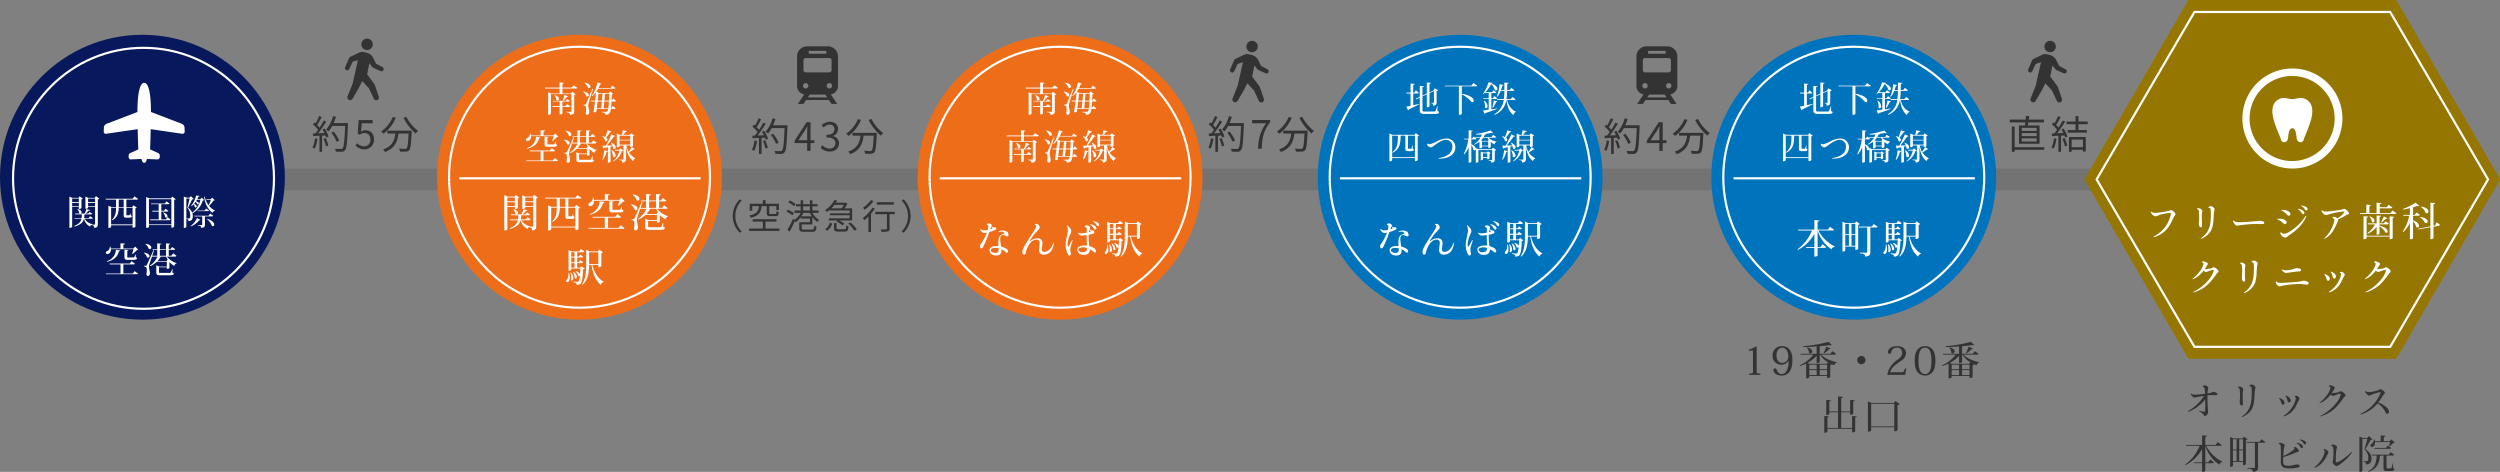 <svg id="img_access02.svg" xmlns="http://www.w3.org/2000/svg" width="1149.688" height="217" viewBox="0 0 1149.688 217">
  <rect x="0" y="0" width="1149.688" height="217" fill="#808080" stroke="none"/>
  <defs>
    <style>
      .cls-1, .cls-2, .cls-3, .cls-4, .cls-5 {
        fill-rule: evenodd;
      }

      .cls-1 {
        opacity: 0.1;
      }

      .cls-2, .cls-3 {
        fill: #957601;
      }

      .cls-2 {
        stroke: #957601;
      }

      .cls-10, .cls-11, .cls-12, .cls-2, .cls-3, .cls-7, .cls-8, .cls-9 {
        stroke-width: 1px;
      }

      .cls-10, .cls-12, .cls-3, .cls-8 {
        stroke: #fff;
      }

      .cls-4 {
        fill: #333;
      }

      .cls-5 {
        fill: #fff;
      }

      .cls-6 {
        fill: #ddd;
        opacity: 0;
      }

      .cls-7, .cls-8 {
        fill: #0073bd;
      }

      .cls-7 {
        stroke: #0073bd;
      }

      .cls-10, .cls-9 {
        fill: #ed6d18;
      }

      .cls-9 {
        stroke: #ed6d18;
      }

      .cls-11, .cls-12 {
        fill: #07185c;
      }

      .cls-11 {
        stroke: #07185c;
      }
    </style>
  </defs>
  <g id="_05" data-name="05">
    <path id="line" class="cls-1" d="M674,29699v-10H1814v10H674Z" transform="translate(-668.812 -29611.5)"/>
    <path id="多角形_1806" data-name="多角形 1806" class="cls-2" d="M1770.5,29612l47.5,82-47.5,82h-95l-47.5-82,47.5-82h95Z" transform="translate(-668.812 -29611.5)"/>
    <path id="多角形_1806-2" data-name="多角形 1806" class="cls-3" d="M1768,29617l45,77-45,77h-90l-45-77,45-77h90Z" transform="translate(-668.812 -29611.5)"/>
    <g id="グループ_35" data-name="グループ 35">
      <path id="オリックス_本町ビル院" data-name="オリックス 本町ビル院" class="cls-4" d="M1676.3,29792.6a1.661,1.661,0,0,0,.29.7,5.016,5.016,0,0,0,.93.9,0.953,0.953,0,0,0,.53.1c0.37,0,2.61-.5,4.32-0.8a14,14,0,0,1-2.72,3.5,20.17,20.17,0,0,1-4.68,3.6,0.44,0.44,0,0,0,.09.3,15.561,15.561,0,0,0,5.16-3,16.591,16.591,0,0,0,2.69-2.7,44.319,44.319,0,0,1-.04,5.2c-0.05.4-.16,0.5-0.56,0.4a17.365,17.365,0,0,1-2.09-.4,0.154,0.154,0,0,0-.1.2,7.718,7.718,0,0,1,1.69,1.2c0.5,0.5.52,1,1.1,1a2.012,2.012,0,0,0,1.37-1.8c0-.4-0.13-1.6-0.17-2.2-0.07-1.4-.14-3.8-0.14-5.5a17.173,17.173,0,0,1,2.23-.1h1.89a0.513,0.513,0,0,0,.45-0.5,0.594,0.594,0,0,0-.14-0.4,4.8,4.8,0,0,0-1.73-.6,4.973,4.973,0,0,0-1.24.5c-0.42.1-1.01,0.1-1.46,0.2a10.288,10.288,0,0,1,.4-2.5,0.463,0.463,0,0,0-.15-0.4,2.633,2.633,0,0,0-1.47-.8,1.656,1.656,0,0,0-.94.4c-0.09.1-.07,0.2,0.09,0.3a0.955,0.955,0,0,1,.74.7,15.208,15.208,0,0,1,.23,2.5c-1.13.1-3.1,0.4-4.59,0.4a3.3,3.3,0,0,1-.99-0.1,1.844,1.844,0,0,1-.79-0.4A0.17,0.17,0,0,0,1676.3,29792.6Zm23.6,10.7a9.484,9.484,0,0,0,3.69-2.6c2.14-2.4,1.87-6.1,2.11-8.9,0.07-1,.34-1.8.34-2.1a0.64,0.64,0,0,0-.2-0.5,2.624,2.624,0,0,0-1.44-.9,2.1,2.1,0,0,0-1.19.5,0.347,0.347,0,0,0,.11.3c0.67-.1,1.01.2,1.01,2.3,0,3.1-.07,5.8-1.41,8.3a9,9,0,0,1-3.15,3.3A0.565,0.565,0,0,0,1699.9,29803.3Zm-2-13.7a1.42,1.42,0,0,1,.94,1.4,20.442,20.442,0,0,1,.1,2.4c0,1.6-.16,2.5-0.16,3a2.483,2.483,0,0,0,.42,1.3,0.56,0.56,0,0,0,.45.3c0.34,0,.61-0.1.61-0.7l-0.04-1.9c-0.03-.6-0.05-1.3-0.05-2a17.12,17.12,0,0,1,.25-2.9,0.411,0.411,0,0,0-.18-0.4,4.1,4.1,0,0,0-.88-0.7,1.414,1.414,0,0,0-.61-0.1,2.366,2.366,0,0,0-.85.1A0.182,0.182,0,0,0,1697.9,29789.6Zm21.94,4a7.984,7.984,0,0,1,.63,1.1c0.34,0.9.31,1.9,1.03,1.9a0.889,0.889,0,0,0,.79-0.9,2.243,2.243,0,0,0-1.12-1.7,5,5,0,0,0-1.15-.6A0.249,0.249,0,0,0,1719.84,29793.6Zm-0.74,9.4a9.3,9.3,0,0,0,5.55-4.8c0.43-.8.77-1.5,1.13-2.3a3.8,3.8,0,0,0,.56-1.1,0.43,0.43,0,0,0-.12-0.3,2.263,2.263,0,0,0-.8-0.8,1.78,1.78,0,0,0-.59-0.2c-0.22,0-.49.1-0.74,0.1a0.573,0.573,0,0,0,0,.3,0.819,0.819,0,0,1,.52.8,8.451,8.451,0,0,1-1.18,3.2,12.5,12.5,0,0,1-4.43,4.8A0.711,0.711,0,0,0,1719.1,29803Zm-2.19-8.3a4.552,4.552,0,0,1,.66,1.1c0.4,0.8.4,1.9,1.1,1.8a0.844,0.844,0,0,0,.76-0.9,2.09,2.09,0,0,0-1.17-1.6,5.436,5.436,0,0,0-1.17-.6A0.249,0.249,0,0,0,1716.91,29794.7Zm18.84,8.1a0.19,0.19,0,0,0,.09.2,15.86,15.86,0,0,0,8.39-5.5,31.427,31.427,0,0,0,2.15-2.8,3.458,3.458,0,0,1,.57-0.7,0.929,0.929,0,0,0,.49-0.7,0.607,0.607,0,0,0-.15-0.4,3.423,3.423,0,0,0-1.98-1.5,1.625,1.625,0,0,0-.81.3,1.968,1.968,0,0,1-.7.3c-0.56.1-1.8,0.2-2.29,0.3h-0.41c0.31-.5.58-0.9,0.79-1.3a3.9,3.9,0,0,0,.67-1.2,0.38,0.38,0,0,0-.18-0.3,3.406,3.406,0,0,0-1.12-.6,1.679,1.679,0,0,0-.65-0.2c-0.23,0-.55.1-0.82,0.1a0.321,0.321,0,0,0-.02.3,0.9,0.9,0,0,1,.77.8,8.654,8.654,0,0,1-1.78,3.5,16.748,16.748,0,0,1-3.24,3.3,0.177,0.177,0,0,0,.13.2,8.752,8.752,0,0,0,3.25-2.1,12.4,12.4,0,0,0,1.75-1.9,2.008,2.008,0,0,0,.96.7c0.46,0,2.62-1,3.25-1a0.344,0.344,0,0,1,.38.4,9.482,9.482,0,0,1-2.1,3.9A21.17,21.17,0,0,1,1735.75,29802.8Zm20.69-11.3a2.468,2.468,0,0,0,.37.8,4.794,4.794,0,0,0,1.01.9,0.551,0.551,0,0,0,.49.2,5.21,5.21,0,0,0,1.38-.5,29.354,29.354,0,0,1,3.64-1.1c0.22,0,.24.3,0.15,0.6a17.073,17.073,0,0,1-3.21,5.1,17.519,17.519,0,0,1-5.98,4.3,0.658,0.658,0,0,0,.07.3,14.126,14.126,0,0,0,6.63-3.8,13.363,13.363,0,0,0,1.23-1.3,6.987,6.987,0,0,1,1.08.8,9.548,9.548,0,0,1,2.73,3.7,0.632,0.632,0,0,0,.58.3,0.844,0.844,0,0,0,.79-1,2.393,2.393,0,0,0-.7-1.6,10.313,10.313,0,0,0-4.2-2.6,23,23,0,0,0,1.98-2.9c0.44-.7,1.08-1.1,1.08-1.6s-1.47-1.6-2.07-1.6a2.2,2.2,0,0,0-.86.4,9.1,9.1,0,0,1-.92.3,15.409,15.409,0,0,1-3.08.6,3.849,3.849,0,0,1-2-.4C1756.54,29791.4,1756.45,29791.4,1756.44,29791.5Zm-67.73,23.3-1.01,1.3h-4.72v-3.7c0.59-.1.77-0.2,0.81-0.5l-2.29-.2v4.4h-7.52l0.12,0.4h6.29a19.631,19.631,0,0,1-6.63,8.6l0.2,0.3a18.363,18.363,0,0,0,7.54-7.4v6.1h-3.85l0.11,0.4h3.74v4c1.32,0,1.48-.5,1.48-0.5v-3.5h3.08a0.788,0.788,0,0,0,.86-0.4l-1.69-1.3-0.92,1.3h-1.33v-7.6a16.4,16.4,0,0,0,6.45,8.7,1.575,1.575,0,0,1,1.4-1.2l0.04-.2a16.675,16.675,0,0,1-7.51-7.3h6.35a0.916,0.916,0,0,0,.87-0.3Zm11.44-1.7h-4.34l-1.4-.7v13.8c1.19,0,1.29-.5,1.29-0.5v-1.8h4.63v1.5a1.337,1.337,0,0,0,1.31-.5v-11a2.016,2.016,0,0,0,.78-0.4l-1.66-1.2Zm-2.77,5.1h-1.68v-4.7h1.68v4.7Zm2.95,0h-1.76v-4.7h1.76v4.7Zm-2.95.4v4.9h-1.68v-4.9h1.68Zm1.19,0h1.76v4.9h-1.76v-4.9Zm9.3-3.9h-5.94l0.11,0.4h3.75v11.4c0,0.2-.11.2-0.44,0.2h-3v0.3c1.56,0.1,2.48.3,2.48,1.5,2.07-.2,2.4-0.9,2.4-2v-11.4h2.52a0.94,0.94,0,0,0,.86-0.3l-1.78-1.3Zm15.75,2.5c0.45,0.4.4,0.7,0.11,1a17.666,17.666,0,0,1-4.88,3c0.06-1.2.13-2.4,0.18-3a19.317,19.317,0,0,1,.47-1.9,1.108,1.108,0,0,0-.14-0.4,4.265,4.265,0,0,0-1.14-.6,1.817,1.817,0,0,0-.63-0.2,2.7,2.7,0,0,0-.84.2,0.321,0.321,0,0,0-.02.3,1.155,1.155,0,0,1,.92,1.2c0.16,1.3.05,6.2,0.05,7.2,0,2.1,1.21,2.9,3.91,2.9a15.606,15.606,0,0,0,4.21-.5,0.58,0.58,0,0,0,.54-0.6c0-.3-0.07-0.5-0.27-0.5a2.284,2.284,0,0,0-1.15-.2,1.636,1.636,0,0,0-.65.1,12.1,12.1,0,0,1-3.15.5c-1.78,0-2.36-.4-2.36-1.8,0-.4.02-1.2,0.05-2.2a42.6,42.6,0,0,0,5.84-2.1c0.7-.3,1.33-0.3,1.33-0.7a2.554,2.554,0,0,0-.7-1.2,2.751,2.751,0,0,0-1.51-.7A0.215,0.215,0,0,0,1723.62,29817.2Zm3.08-.1a0.883,0.883,0,0,0,.74.5,0.583,0.583,0,0,0,.45-0.7,1.269,1.269,0,0,0-.58-0.9,4.8,4.8,0,0,0-2.3-.9,0.383,0.383,0,0,0-.07.2A4.5,4.5,0,0,1,1726.7,29817.1Zm1.46-1.7a0.946,0.946,0,0,0,.78.5,0.556,0.556,0,0,0,.39-0.7,1.16,1.16,0,0,0-.63-0.9,5.457,5.457,0,0,0-2.25-.7,0.28,0.28,0,0,0-.05.2A3.9,3.9,0,0,1,1728.16,29815.4Zm12.74,0.7a0.3,0.3,0,0,0,0,.3,1.452,1.452,0,0,1,.94,1.3,22.63,22.63,0,0,1,.09,2.3,19.8,19.8,0,0,1-.2,2.9c-0.09.5-.23,0.9-0.23,1.1a0.9,0.9,0,0,0,.16.5,3.52,3.52,0,0,0,1.69,1.4,3.186,3.186,0,0,0,1.19-.6,27.831,27.831,0,0,0,3.24-2.6,17.711,17.711,0,0,0,2.61-3.1,0.331,0.331,0,0,0-.27-0.2,18.616,18.616,0,0,1-3.01,2.6,13.406,13.406,0,0,1-3.52,2.1c-0.47.2-.62-0.1-0.62-0.6,0-1.1.08-3.7,0.18-4.5s0.4-1.6.4-1.9a0.711,0.711,0,0,0-.18-0.4,3.108,3.108,0,0,0-1.53-.8C1741.53,29815.9,1741.15,29816.1,1740.9,29816.1Zm-3.56,2.2a1.249,1.249,0,0,1,.48,1.4,11.7,11.7,0,0,1-2.17,4.2,15.328,15.328,0,0,1-2.49,2.5,0.383,0.383,0,0,0,.18.3,12.487,12.487,0,0,0,2.79-1.8,12.067,12.067,0,0,0,2.86-4.1,4.417,4.417,0,0,0,.62-1.3,0.649,0.649,0,0,0-.2-0.4,2.566,2.566,0,0,0-1.06-.9,3.351,3.351,0,0,0-.9-0.2A0.321,0.321,0,0,0,1737.34,29818.3Zm30.38-1.6a7.824,7.824,0,0,0,1.72-1.5,0.709,0.709,0,0,0,.68-0.2l-1.55-1.4-0.85.8h-2.66v-2c0.58-.1.76-0.2,0.79-0.5l-2.21-.2v2.7h-2.67a6.07,6.07,0,0,0-.18-0.8h-0.29a2.627,2.627,0,0,1-1.04,2,1.075,1.075,0,0,0-.56.8,0.646,0.646,0,0,0,.74.6c1.04,0,1.42-1.1,1.37-2.2h6.86c-0.09.6-.25,1.4-0.36,1.8Zm-10.29-3.8h-1.98l-1.61-.6v16.2h0.25a1.088,1.088,0,0,0,1.12-.5v-14.7h2.32c-0.36,1.4-.97,3.6-1.35,4.8a5.712,5.712,0,0,1,1.77,4c0,1-.27,1.5-0.88,1.5h-1.41v0.2c0.97,0.2,1.19.4,1.19,1.3,1.91-.1,2.56-1.1,2.56-2.8,0-.8-0.17-2.4-2.83-4.3,0.74-1.1,1.85-3.1,2.43-4.2a1.4,1.4,0,0,0,.81-0.2l-1.53-1.6Zm3.29,4.6,0.11,0.4h6.79a0.759,0.759,0,0,0,.84-0.4l-1.62-1.1-0.83,1.1h-5.29Zm8.45,7.1a16.677,16.677,0,0,1-.58,2.1,0.41,0.41,0,0,1-.45.2h-1.48c-0.32,0-.34,0-0.34-0.4v-5.4a0.628,0.628,0,0,0,.49-0.1h2.21a0.773,0.773,0,0,0,.85-0.4l-1.66-1.2-0.86,1.2h-7.89l0.11,0.4h2.23c-0.07,3-.94,5.9-3.96,7.2l0.16,0.3c4.05-1.3,5.06-4.3,5.26-7.3a1.823,1.823,0,0,0,.59-0.2h1.07v5.4c0,1.4.25,1.7,1.6,1.7h1.66c1.27,0,1.74-.3,1.74-0.8,0-.2-0.07-0.3-0.59-0.5l0.02-2.2h-0.18Z" transform="translate(-668.812 -29611.5)"/>
      <path id="フリージア歯科_クリニック" data-name="フリージア歯科 クリニック" class="cls-5" d="M1660.06,29709.4a2.481,2.481,0,0,1-1.91-.6,0.21,0.21,0,0,0-.24.1,2.439,2.439,0,0,0,.33.8,2.925,2.925,0,0,0,1.8,1.3,5.838,5.838,0,0,0,1.85-.7,37.43,37.43,0,0,1,4.72-.9c0.54,0,.61.2,0.49,0.8a15.889,15.889,0,0,1-1.52,4,14.828,14.828,0,0,1-6.42,6.1,0.4,0.4,0,0,0,.1.3,12.363,12.363,0,0,0,6.72-4.6,21.875,21.875,0,0,0,2.25-4.2c0.56-1.2,1.04-1.4,1.04-1.8a1.108,1.108,0,0,0-.14-0.4,3.19,3.19,0,0,0-1.98-1.5,2.209,2.209,0,0,0-.7.3,4.657,4.657,0,0,1-.85.2,45.39,45.39,0,0,1-5.53.8h-0.01Zm21.04,11.9a9.484,9.484,0,0,0,3.69-2.6c2.14-2.4,1.87-6.1,2.11-8.9,0.07-1,.34-1.8.34-2.1a0.64,0.64,0,0,0-.2-0.5,2.624,2.624,0,0,0-1.44-.9,2.1,2.1,0,0,0-1.19.5,0.347,0.347,0,0,0,.11.3c0.67-.1,1.01.2,1.01,2.3,0,3.1-.07,5.8-1.41,8.3a9,9,0,0,1-3.15,3.3A0.565,0.565,0,0,0,1681.1,29721.3Zm-2-13.7a1.42,1.42,0,0,1,.94,1.4,20.442,20.442,0,0,1,.1,2.4c0,1.6-.16,2.5-0.16,3a3.365,3.365,0,0,0,.42,1.4,0.8,0.8,0,0,0,.45.2c0.34,0,.61-0.1.61-0.7l-0.04-1.9c-0.03-.6-0.05-1.3-0.05-2a17.12,17.12,0,0,1,.25-2.9,0.411,0.411,0,0,0-.18-0.4,4.1,4.1,0,0,0-.88-0.7,1.414,1.414,0,0,0-.61-0.1,2.366,2.366,0,0,0-.85.1A0.182,0.182,0,0,0,1679.1,29707.6Zm17.62,5.8a1.479,1.479,0,0,1-.65-0.5c-0.11,0-.21.1-0.29,0.1a2.121,2.121,0,0,0,.27,1,5.241,5.241,0,0,0,1,1.1,1.259,1.259,0,0,0,1.08.1c0.72-.1,1.24-0.2,2.34-0.3a52.354,52.354,0,0,1,5.67-.4c1.38,0,2.79.1,3.45,0a0.437,0.437,0,0,0,.46-0.4,1.435,1.435,0,0,0,.03-0.3,0.453,0.453,0,0,0-.32-0.4c-0.26-.1-0.71-0.2-1.05-0.3a1.764,1.764,0,0,0-1.02,0l-1.62.1a77.6,77.6,0,0,1-7.78.5A3.633,3.633,0,0,1,1696.72,29713.4Zm32.06-5.6a0.971,0.971,0,0,0,.78.5,0.62,0.62,0,0,0,.41-0.8,1.182,1.182,0,0,0-.63-0.8,5.457,5.457,0,0,0-2.25-.7c-0.05.1-.09,0.2-0.05,0.2A3.814,3.814,0,0,1,1728.78,29707.8Zm-1.46,1.7a0.933,0.933,0,0,0,.76.5,0.578,0.578,0,0,0,.43-0.7,1.169,1.169,0,0,0-.57-0.9,4.845,4.845,0,0,0-2.29-.9,0.327,0.327,0,0,0-.09.2A4.5,4.5,0,0,1,1727.32,29709.5Zm-9.29-1.2a7.943,7.943,0,0,1,1.46.9c0.47,0.4,1.05,1,1.39,1.3a0.536,0.536,0,0,0,.52.2,0.736,0.736,0,0,0,.7-0.8c0-.8-0.97-1.5-2.48-1.8-0.43,0-.99-0.1-1.53-0.1A0.369,0.369,0,0,0,1718.03,29708.3Zm11.09,2.5a22.566,22.566,0,0,1-4.12,4.8c-1.08,1-4.23,3.4-5.71,3.4a1.717,1.717,0,0,1-1.47-.7c-0.11-.1-0.22,0-0.27.1a1.733,1.733,0,0,0,.36,1.3,3.354,3.354,0,0,0,1.82,1.1,4.419,4.419,0,0,0,1.76-1.1,24.258,24.258,0,0,0,4.84-4,15.287,15.287,0,0,0,3.1-4.7A0.448,0.448,0,0,0,1729.12,29710.8Zm-12.96,1.6c0.47,0.2,1.12.6,1.51,0.8,0.51,0.4,1.1.9,1.44,1.2a0.981,0.981,0,0,0,.51.2,0.777,0.777,0,0,0,.72-0.9c0-.7-1.08-1.4-2.61-1.6h-1.52A0.364,0.364,0,0,0,1716.16,29712.4Zm21.58,8.9a9.6,9.6,0,0,0,4.38-4.3,26.635,26.635,0,0,0,1.55-3.2,6.046,6.046,0,0,0,.47-1.3,0.762,0.762,0,0,0-.06-0.2,19.2,19.2,0,0,0,3.42-1.7,1.785,1.785,0,0,1,.87-0.4,0.856,0.856,0,0,0,.75-0.6,4.418,4.418,0,0,0-1.73-1.9,0.863,0.863,0,0,0-.45-0.2c-0.28,0-.55.2-1.08,0.3a12.254,12.254,0,0,1-1.2.3c-0.99.1-4.79,0.7-6.23,0.7a2.961,2.961,0,0,1-1.8-.6,0.207,0.207,0,0,0-.22.1,3.4,3.4,0,0,0,.27.8,2.962,2.962,0,0,0,1.71,1.3c0.47,0,1.78-.5,3.17-0.8a37.58,37.58,0,0,1,4.75-.8c0.53,0,.65.2,0.29,0.7a8.806,8.806,0,0,1-2.91,2.4,3,3,0,0,0-1.5-.7,1.012,1.012,0,0,0-.67.3,0.176,0.176,0,0,0,.08.3,0.951,0.951,0,0,1,.75.9,13.113,13.113,0,0,1-1.24,3.7,15.75,15.75,0,0,1-3.53,4.8A0.269,0.269,0,0,0,1737.74,29721.3Zm30.35-11.8h-4.89v-2.2h4.97a0.92,0.92,0,0,0,.84-0.4l-1.71-1.2-0.9,1.1h-3.2v-1.4c0.57-.1.75-0.2,0.79-0.5l-2.25-.2v4.8h-3.31v-3.3c0.54-.1.7-0.2,0.73-0.4l-2.12-.2v3.9h-2.95l0.1,0.4h15.85a0.874,0.874,0,0,0,.86-0.3l-1.82-1.3Zm-7.09,5.2a11.583,11.583,0,0,1-3.42,4l0.13,0.3a12.827,12.827,0,0,0,4.05-3.1v3.5a1.421,1.421,0,0,0,1.33-.4v-3.5a9.258,9.258,0,0,1,2.72,2.9,1,1,0,0,0,.47.2,0.62,0.62,0,0,0,.55-0.7c0-.7-0.88-2-3.74-2.6v-0.6h3.51a0.9,0.9,0,0,0,.83-0.4l-1.51-1-0.8.9h-2.03v-3c0.56-.1.72-0.2,0.74-0.5l-2.07-.1v3.6h-3.98l0.11,0.5H1761Zm-3.85,5.2v-8.4c0.54,0,.68-0.1.7-0.4l-2.11-.2v10.6c1.19,0,1.41-.4,1.41-0.4v-0.8h10.6v1.2c1.17,0,1.41-.4,1.41-0.5v-9.4c0.56,0,.72-0.2.74-0.4l-2.15-.2v8.9h-10.6Zm6.84-6a27.406,27.406,0,0,0,2.14-1.9,1.973,1.973,0,0,1,.27.1,0.376,0.376,0,0,0,.36-0.2l-1.65-.9c-0.31.7-.89,2-1.3,2.7Zm-5.47-2.7a4.236,4.236,0,0,1,1.06,2.3,0.716,0.716,0,0,0,.52.3,0.788,0.788,0,0,0,.68-0.8c0-.6-0.52-1.4-2.1-2Zm30.15,4-0.76.1v-9.9c0.56-.1.72-0.2,0.76-0.5l-2.18-.2v10.9l-5.69,1.1,0.18,0.3,5.51-1v5.5c1.22,0,1.42-.5,1.42-0.6v-5.1l2.42-.5a0.753,0.753,0,0,0,.61-0.4l-1.59-1.2Zm-7.85-4.5a0.737,0.737,0,0,0,.83-0.4l-1.53-1.1-0.81,1.1h-0.8v-3.5c0.74-.2,1.41-0.4,1.95-0.6a1.374,1.374,0,0,0,.59.1,2.916,2.916,0,0,0,.42-0.1l-1.79-1.5a27.566,27.566,0,0,1-5.81,2.9l0.09,0.3c1.01-.2,2.09-0.4,3.11-0.7v3.1h-3.09l0.1,0.4h2.65a18.685,18.685,0,0,1-2.92,7.2l0.26,0.3a15.565,15.565,0,0,0,3-4.1v7.4h0.26a1.183,1.183,0,0,0,1.18-.5v-7.8a6.107,6.107,0,0,1,1.48,2.7,0.676,0.676,0,0,0,.58.2,0.708,0.708,0,0,0,.66-0.8c0-.7-0.65-1.7-2.72-2.5v-2.1h2.31Zm1.35-4a5.6,5.6,0,0,1,2.12,2.7,1.436,1.436,0,0,0,.58.2,0.8,0.8,0,0,0,.74-0.8c0-.8-0.79-1.9-3.33-2.3Zm-0.6,4.7a6.443,6.443,0,0,1,2.38,2.5,0.676,0.676,0,0,0,.56.2,0.737,0.737,0,0,0,.74-0.8c0-.7-0.88-1.8-3.59-2Zm-104.22,34.4a0.19,0.19,0,0,0,.09.2,15.86,15.86,0,0,0,8.39-5.5,31.427,31.427,0,0,0,2.15-2.8,3.458,3.458,0,0,1,.57-0.7,0.929,0.929,0,0,0,.49-0.7,0.607,0.607,0,0,0-.15-0.4,3.423,3.423,0,0,0-1.98-1.5,1.625,1.625,0,0,0-.81.3,1.968,1.968,0,0,1-.7.3c-0.56.1-1.8,0.2-2.29,0.3h-0.41c0.31-.5.58-0.9,0.79-1.3a3.9,3.9,0,0,0,.67-1.2,0.38,0.38,0,0,0-.18-0.3,3.406,3.406,0,0,0-1.12-.6,1.679,1.679,0,0,0-.65-0.2c-0.23,0-.55.1-0.82,0.1a0.321,0.321,0,0,0-.02.3,0.9,0.9,0,0,1,.77.8,8.654,8.654,0,0,1-1.78,3.5,16.748,16.748,0,0,1-3.24,3.3,0.29,0.29,0,0,0,.13.2,8.752,8.752,0,0,0,3.25-2.1,12.4,12.4,0,0,0,1.75-1.9,2.008,2.008,0,0,0,.96.7c0.46,0,2.62-1,3.25-1a0.344,0.344,0,0,1,.38.4,10.124,10.124,0,0,1-2.1,3.9A21.17,21.17,0,0,1,1677.35,29745.8Zm23.55,0.5a9.484,9.484,0,0,0,3.69-2.6c2.14-2.4,1.87-6.1,2.11-8.9,0.07-1,.34-1.8.34-2.1a0.64,0.64,0,0,0-.2-0.5,2.624,2.624,0,0,0-1.44-.9,2.1,2.1,0,0,0-1.19.5,0.347,0.347,0,0,0,.11.3c0.67-.1,1.01.2,1.01,2.3,0,3.1-.07,5.8-1.41,8.3a9,9,0,0,1-3.15,3.3A0.565,0.565,0,0,0,1700.9,29746.3Zm-2-13.7a1.42,1.42,0,0,1,.94,1.4,20.442,20.442,0,0,1,.1,2.4c0,1.6-.16,2.5-0.16,3a3.365,3.365,0,0,0,.42,1.4,0.8,0.8,0,0,0,.45.2c0.34,0,.61-0.1.61-0.7l-0.04-1.9c-0.03-.6-0.05-1.3-0.05-2a17.12,17.12,0,0,1,.25-2.9,0.411,0.411,0,0,0-.18-0.4,4.1,4.1,0,0,0-.88-0.7,1.414,1.414,0,0,0-.61-0.1,2.366,2.366,0,0,0-.85.1C1698.86,29732.5,1698.86,29732.6,1698.9,29732.6Zm27.33,3.7a0.681,0.681,0,0,0,.77-0.8,0.463,0.463,0,0,0-.27-0.3,4.589,4.589,0,0,0-1.89-.4c-0.29,0-1.1.4-1.58,0.5a12.6,12.6,0,0,1-3.05.5,4.3,4.3,0,0,1-1.92-.4,0.2,0.2,0,0,0-.18.2,4.061,4.061,0,0,0,1.45,1.3,1.455,1.455,0,0,0,.65.1c0.34,0,1.71-.2,2.4-0.3a29.923,29.923,0,0,1,3.6-.4h0.02Zm-10.84,4.7a1.871,1.871,0,0,0,.23,1,3.547,3.547,0,0,0,.9,1,1.343,1.343,0,0,0,.58.2c0.48,0,1.67-.4,2.54-0.5a42.536,42.536,0,0,1,6.69-.6c1.28,0,2.78.3,3.48,0.3a0.675,0.675,0,0,0,.68-0.8,0.5,0.5,0,0,0-.21-0.4,4.688,4.688,0,0,0-2.16-.6c-0.35,0-1.17.3-1.86,0.4-0.56.1-6.82,0.6-8.21,0.6-1.2,0-1.96-.1-2.43-0.7A0.2,0.2,0,0,0,1715.39,29741Zm25.25-4.4a7.984,7.984,0,0,1,.63,1.1c0.34,0.9.31,1.9,1.03,1.9a0.889,0.889,0,0,0,.79-0.9,2.243,2.243,0,0,0-1.12-1.7,5,5,0,0,0-1.15-.6A0.249,0.249,0,0,0,1740.64,29736.6Zm-0.74,9.4a9.3,9.3,0,0,0,5.55-4.8c0.43-.8.77-1.5,1.13-2.3a3.8,3.8,0,0,0,.56-1.1,0.43,0.43,0,0,0-.12-0.3,2.263,2.263,0,0,0-.8-0.8,1.78,1.78,0,0,0-.59-0.2c-0.22,0-.49.1-0.74,0.1a0.573,0.573,0,0,0,0,.3,0.819,0.819,0,0,1,.52.8,8.451,8.451,0,0,1-1.18,3.2,12.5,12.5,0,0,1-4.43,4.8A0.711,0.711,0,0,0,1739.9,29746Zm-2.19-8.3a4.552,4.552,0,0,1,.66,1.1c0.4,0.8.4,1.9,1.1,1.8a0.844,0.844,0,0,0,.76-0.9,2.09,2.09,0,0,0-1.17-1.6,5.436,5.436,0,0,0-1.17-.6A0.249,0.249,0,0,0,1737.71,29737.7Zm18.84,8.1a0.19,0.19,0,0,0,.09.2,15.86,15.86,0,0,0,8.39-5.5,31.427,31.427,0,0,0,2.15-2.8,3.458,3.458,0,0,1,.57-0.7,0.929,0.929,0,0,0,.49-0.7,0.607,0.607,0,0,0-.15-0.4,3.423,3.423,0,0,0-1.98-1.5,1.625,1.625,0,0,0-.81.3,1.968,1.968,0,0,1-.7.3c-0.56.1-1.8,0.2-2.29,0.3h-0.41c0.31-.5.58-0.9,0.79-1.3a3.9,3.9,0,0,0,.67-1.2,0.38,0.38,0,0,0-.18-0.3,3.51,3.51,0,0,0-1.12-.6,1.679,1.679,0,0,0-.65-0.2c-0.23,0-.55.1-0.82,0.1a0.321,0.321,0,0,0-.02.3,0.9,0.9,0,0,1,.77.8,8.654,8.654,0,0,1-1.78,3.5,16.748,16.748,0,0,1-3.24,3.3,0.29,0.29,0,0,0,.13.2,8.752,8.752,0,0,0,3.25-2.1,12.4,12.4,0,0,0,1.75-1.9,2.035,2.035,0,0,0,.95.7c0.47,0,2.63-1,3.26-1a0.344,0.344,0,0,1,.38.4,10.124,10.124,0,0,1-2.1,3.9A21.17,21.17,0,0,1,1756.55,29745.8Z" transform="translate(-668.812 -29611.5)"/>
      <g id="グループ_25" data-name="グループ 25">
        <rect id="長方形_1865" data-name="長方形 1865" class="cls-6" x="1029.188" y="29.5" width="50" height="50"/>
        <path id="シェイプ_1861" data-name="シェイプ 1861" class="cls-5" d="M1723,29643a23,23,0,1,0,23.04,23A23.018,23.018,0,0,0,1723,29643Zm13.76,36.8a19.555,19.555,0,1,1,5.7-13.8A19.493,19.493,0,0,1,1736.76,29679.8Zm-6.82-22.2c-2.75-2-4.94-.5-6.94-0.5s-4.19-1.5-6.94.5c-2.75,1.9-2.77,5.9-1.12,10.7,1.5,4.3,2.56,6.3,2.75,7.2,0.37,1.9,2.75,1.9,3.25-.1,0.27-1.1.19-4.9,2.06-4.9s1.79,3.8,2.06,4.9c0.5,2,2.88,2,3.25.1,0.19-.9,1.25-2.9,2.75-7.2C1732.71,29663.5,1732.69,29659.5,1729.94,29657.6Z" transform="translate(-668.812 -29611.5)"/>
      </g>
    </g>
  </g>
  <g id="txt">
    <path id="直結" class="cls-4" d="M1605.43,29671.7h-6.86v-1.4h6.86v1.4Zm0,2.4h-6.86v-1.4h6.86v1.4Zm0,2.5h-6.86v-1.5h6.86v1.5Zm-8.14-7.4v8.4h9.46v-8.4h-5.37c0.07-.4.16-0.9,0.24-1.4h7.14v-1.3h-6.96c0.07-.5.14-1,0.19-1.6l-1.53-.1c-0.02.5-.05,1.1-0.11,1.7h-7.29v1.3h7.17c-0.06.5-.13,1-0.2,1.4h-2.74Zm11.64,10H1595.3v-9.5H1594v11.6h1.3v-0.9h13.63v-1.2Zm4.44-4.1a13.084,13.084,0,0,1-1.17,4.3,3.844,3.844,0,0,1,1.04.5,16.489,16.489,0,0,0,1.28-4.6Zm3.9,0.2a21.552,21.552,0,0,1,1.16,3.5l1.06-.3a14.893,14.893,0,0,0-1.21-3.5Zm-0.45-4.2a13.376,13.376,0,0,1,.89,1.6,26.864,26.864,0,0,0-2.88.1,60.29,60.29,0,0,0,3.72-5.4l-1.15-.5a31.07,31.07,0,0,1-1.93,3.3,7.493,7.493,0,0,0-1.1-1.2,35.767,35.767,0,0,0,2.06-3.7l-1.19-.4a23.753,23.753,0,0,1-1.6,3.3c-0.18-.1-0.36-0.3-0.54-0.4l-0.69.8a17.912,17.912,0,0,1,2.36,2.6,11.1,11.1,0,0,1-1.21,1.6,4.91,4.91,0,0,1-1.18.1l0.1,1.2c0.87-.1,1.86-0.1,2.94-0.2v7.4h1.21v-7.4l1.56-.1a4.378,4.378,0,0,1,.34,1l1.07-.5a16.306,16.306,0,0,0-1.79-3.7Zm9.89,4.6v3.5h-5.19v-3.5h5.19Zm-6.43,5.6h1.24v-0.9h5.19v0.8h1.3v-6.7h-7.73v6.8Zm8.63-12.7v-1.2h-4.27v-2.5h-1.35v2.5h-4.14v1.2h4.14v2.7h-3.59v1.2h8.81v-1.2h-3.87v-2.7h4.27Z" transform="translate(-668.812 -29611.5)"/>
    <g id="グループ_27" data-name="グループ 27">
      <rect id="長方形_1869" data-name="長方形 1869" class="cls-6" x="925.188" y="18.2" width="30" height="30"/>
      <path id="シェイプ_1864" data-name="シェイプ 1864" class="cls-4" d="M1611.62,29635.5a2.568,2.568,0,0,0,2.62-2.6,2.62,2.62,0,0,0-5.24,0A2.568,2.568,0,0,0,1611.62,29635.5Zm7.12,7.9-3-1.6-1.26-2.6a4.7,4.7,0,0,0-3.3-2.5l-1.3-.3a3.22,3.22,0,0,0-1.93.3l-3.8,1.8a1.705,1.705,0,0,0-.93,1l-1.69,3.9a1.011,1.011,0,0,0,0,.8,1.084,1.084,0,0,0,.55.5l0.04,0.1a1.048,1.048,0,0,0,1.3-.6l1.55-3.3,2.45-.8-2.43,10.8-2.36,5.9a1.206,1.206,0,0,0,.04,1,1.411,1.411,0,0,0,.78.7h0.1a1.305,1.305,0,0,0,1.4-.6l2.8-4.8,1.67-3.3,3.05,3.3,2.25,4.8a1.363,1.363,0,0,0,1.43.7h0.02a1.411,1.411,0,0,0,.78-0.7,1,1,0,0,0,.08-0.9l-1.65-4.9a6.193,6.193,0,0,0-1.02-1.8l-2.69-3.6,0.99-5.1,1.27,1.6a1.663,1.663,0,0,0,.59.5l3.35,1.5a1.026,1.026,0,0,0,.77,0,1.1,1.1,0,0,0,.54-0.5l0.01-.1A0.933,0.933,0,0,0,1618.74,29643.4Z" transform="translate(-668.812 -29611.5)"/>
    </g>
  </g>
  <path id="_19番_20番_出口" data-name="19番・20番 出口" class="cls-4" d="M1474.97,29781.9c0,1.3-.11,1.4-1.8,1.4v0.6h5.22v-0.6c-1.6,0-1.73-.1-1.73-1.4v-11l-0.21-.1a19.737,19.737,0,0,1-3.32,1.5l0.13,0.7a4.739,4.739,0,0,1,1.24-.4c0.36,0,.47.3,0.47,1.1v8.2Zm16.36-4.5a9.4,9.4,0,0,1-1.04,4.9,2.532,2.532,0,0,1-2.07,1.2,2.122,2.122,0,0,1-2.16-1.6c-0.34-.7-0.53-1-1.05-1a0.727,0.727,0,0,0-.65.8c0,1,1.19,2.5,3.86,2.5,3.78,0,4.88-3.6,4.88-7.2,0-4.5-2.16-6.3-4.61-6.3a4.121,4.121,0,0,0-4.5,4.3,3.878,3.878,0,0,0,4.08,4.2,3.687,3.687,0,0,0,3.21-1.8h0.05Zm-5.54-2.4c0-1.9.84-3.6,2.72-3.6,1.76,0,2.71,2.1,2.71,4.1a2.852,2.852,0,0,1-2.75,2.9C1486.13,29778.4,1485.79,29776,1485.79,29775Zm25.7-2-0.91,1.2h-4.92v-3.5c1.69-.1,3.26-0.3,4.56-0.5a1.591,1.591,0,0,0,.64.1,0.458,0.458,0,0,0,.38-0.1l-1.51-1.5a63.936,63.936,0,0,1-11.67,2l0.04,0.4c2,0,4.12-.1,6.14-0.3v3.4h-7.47l0.12,0.4h5.84a16.8,16.8,0,0,1-6.27,4.9l0.16,0.3a22.8,22.8,0,0,0,2.81-1.1v6.8c1.23,0,1.42-.5,1.42-0.5v-0.6h8.2v0.9a1.718,1.718,0,0,0,1.44-.4v-5.3a1.79,1.79,0,0,0,.66-0.4l-0.83-.6h0a14.861,14.861,0,0,0,2.04.9,1.427,1.427,0,0,1,1.13-1.2l0.04-.2c-2.68-.6-5.67-1.8-7.22-3.5h6.05a0.766,0.766,0,0,0,.85-0.4Zm-10.64,8.3v-2.1h3.41v2.1h-3.41Zm4.79,0v-2.1h3.41v2.1h-3.41Zm-4.66-2.5-1.01-.4a14.193,14.193,0,0,0,4.27-3.3v3.4h0.23a1.389,1.389,0,0,0,1.19-.5v-3.4h0.18a10.184,10.184,0,0,0,3.58,3.5l-0.55.7h-7.89Zm3.28,2.9v2.3h-3.41v-2.3h3.41Zm1.38,0h3.41v2.3h-3.41v-2.3Zm3.03-10.8a25.424,25.424,0,0,1-1.28,3l0.25,0.1a9.738,9.738,0,0,0,2.38-2c0.41,0.1.59,0,.68-0.2Zm-8.95.4a4.012,4.012,0,0,1,.99,2.4,0.669,0.669,0,0,0,.67.3,0.879,0.879,0,0,0,.84-0.9c0-.6-0.57-1.4-2.34-1.9Zm25.06,7.7a1.9,1.9,0,1,0-1.88-1.9A1.9,1.9,0,0,0,1524.78,29779Zm20.03,2c-0.41,1.5-.59,1.7-1.8,1.7h-4.97a6.47,6.47,0,0,1,2.09-3.1,29.624,29.624,0,0,1,3.15-2.3,4.452,4.452,0,0,0,2.07-3.4c0-1.4-.94-3.2-4.23-3.2-2.74,0-4.07,1.5-4.07,2.6,0,0.6.25,0.9,0.63,0.9a0.839,0.839,0,0,0,.88-0.8,2.435,2.435,0,0,1,2.49-2,2.192,2.192,0,0,1,2.48,2.4c0,1.4-.79,2.2-2.18,3.2a10.658,10.658,0,0,0-4.62,6.7l0.27,0.2h7.94l0.56-2.9h-0.69Zm9.27,3.2a4.194,4.194,0,0,0,3.28-1.4c0.97-1,1.49-2.8,1.49-5.4s-0.52-4.5-1.69-5.6a4.264,4.264,0,0,0-3.08-1.1,4.214,4.214,0,0,0-3.06,1.1c-1.17,1.1-1.69,3-1.69,5.6s0.52,4.4,1.49,5.4A4.244,4.244,0,0,0,1554.08,29784.2Zm-0.02-12.8a2.432,2.432,0,0,1,1.86.8c0.63,0.8,1.11,2.3,1.11,5.2,0,3.4-.56,6.1-2.97,6.1s-2.97-2.8-2.97-6.1C1551.09,29773.5,1551.92,29771.4,1554.06,29771.4Zm22.92,1.6-0.92,1.2h-4.91v-3.5c1.69-.1,3.25-0.3,4.55-0.5a1.636,1.636,0,0,0,.65.1,0.468,0.468,0,0,0,.38-0.1l-1.52-1.5a63.813,63.813,0,0,1-11.66,2l0.03,0.4c2,0,4.13-.1,6.14-0.3v3.4h-7.47l0.13,0.4h5.83a16.718,16.718,0,0,1-6.27,4.9l0.17,0.3a23.446,23.446,0,0,0,2.81-1.1v6.8c1.22,0,1.42-.5,1.42-0.5v-0.6h8.19v0.9a1.718,1.718,0,0,0,1.44-.4v-5.3a1.763,1.763,0,0,0,.67-0.4l-0.83-.6h0a14.738,14.738,0,0,0,2.03.9,1.425,1.425,0,0,1,1.14-1.2l0.03-.2c-2.68-.6-5.67-1.8-7.22-3.5h6.05a0.751,0.751,0,0,0,.85-0.4Zm-10.64,8.3v-2.1h3.4v2.1h-3.4Zm4.79,0v-2.1h3.4v2.1h-3.4Zm-4.67-2.5-1-.4a14.147,14.147,0,0,0,4.26-3.3v3.4h0.24a1.389,1.389,0,0,0,1.19-.5v-3.4h0.18a10.1,10.1,0,0,0,3.58,3.5l-0.56.7h-7.89Zm3.28,2.9v2.3h-3.4v-2.3h3.4Zm1.39,0h3.4v2.3h-3.4v-2.3Zm3.02-10.8a23.849,23.849,0,0,1-1.28,3l0.26,0.1a9.892,9.892,0,0,0,2.37-2c0.42,0.1.6,0,.69-0.2Zm-8.95.4a4.012,4.012,0,0,1,.99,2.4,0.677,0.677,0,0,0,.67.3,0.887,0.887,0,0,0,.85-0.9c0-.6-0.58-1.4-2.34-1.9Zm-44.65,37h-5.01v-7.2h4.11v1.1c1.2,0,1.42-.4,1.42-0.4v-5.7c0.52-.1.69-0.2,0.72-0.5l-2.14-.2v5.3h-4.11v-6.2c0.58,0,.8-0.2.81-0.5l-2.28-.2v6.9h-4v-4.6c0.54-.1.68-0.2,0.72-0.5l-2.13-.2v6.9a1.591,1.591,0,0,0,1.41-.4v-0.8h4v7.2h-4.88v-4.9c0.52,0,.66-0.2.7-0.4l-2.13-.2v7.7c1.23,0,1.43-.4,1.43-0.5v-1.3h11.36v1.6a1.605,1.605,0,0,0,1.42-.4v-6.5c0.54,0,.69-0.1.7-0.4l-2.12-.2v5.5Zm19.19-11.5h-10.28l-1.63-.7v13.9c1.32,0,1.48-.5,1.48-0.6v-1.4h10.64v1.8a1.681,1.681,0,0,0,1.5-.5v-11.5a1.868,1.868,0,0,0,.99-0.5l-1.97-1.4Zm-10.43.4h10.64v10.4h-10.64v-10.4Z" transform="translate(-668.812 -29611.5)"/>
  <g id="_05-2" data-name="05">
    <circle id="楕円形_1828" data-name="楕円形 1828" class="cls-7" cx="852.498" cy="81.5" r="65"/>
    <circle id="楕円形_1828-2" data-name="楕円形 1828" class="cls-8" cx="852.498" cy="81.5" r="60"/>
    <path id="地下鉄_四つ橋線" data-name="地下鉄 四つ橋線" class="cls-5" d="M1510.74,29660.3a10.282,10.282,0,0,1-.76,2.2,0.887,0.887,0,0,1-.73.3h-4.36c-0.8,0-.91-0.1-0.91-0.8v-6.2l1.99-.9v5.9a1.319,1.319,0,0,0,1.23-.4v-6.1l2.05-.9v5.1a0.251,0.251,0,0,1-.29.3h-1.1v0.1c0.91,0.2.94,0.3,0.94,1.2,1.44-.1,1.68-0.7,1.68-1.5v-5.2a1.211,1.211,0,0,0,.74-0.4l-1.62-.9-0.54,1-1.86.9v-4a0.547,0.547,0,0,0,.66-0.4l-1.89-.2v5.1l-1.99,1v-3.9c0.53-.1.64-0.2,0.67-0.4l-1.92-.2v5l-1.85.9,0.24,0.3,1.61-.8v5.6c0,1.5.48,1.9,2.21,1.9h4.26c1.84,0,2.37-.2,2.37-0.8,0-.2-0.1-0.3-0.71-0.5l0.04-2.3h-0.16Zm-9.22-5.8a0.786,0.786,0,0,0,.75-0.3l-1.31-1.2-0.69,1.1h-0.55v-3.6c0.52-.1.72-0.2,0.74-0.4l-1.97-.2v4.2h-1.9l0.08,0.4h1.82v5.7c-0.83.1-1.54,0.3-1.97,0.3l0.8,1.7a0.543,0.543,0,0,0,.39-0.4c2.09-1,3.6-1.7,4.62-2.3l-0.05-.2c-0.88.2-1.76,0.4-2.56,0.6v-5.4h1.8Zm24.94-3.6h-12.23l0.1,0.3h6.39v13.1h0.24a1.324,1.324,0,0,0,1.1-.4v-9a12.4,12.4,0,0,1,4.44,3.5c0.16,0,.32.1,0.44,0.1a0.631,0.631,0,0,0,.61-0.7c0-.9-1.31-2.5-5.49-3.2v-3.4h6.31a0.808,0.808,0,0,0,.8-0.3l-1.78-1.2Zm9.18,10.9v-4.8h2a0.718,0.718,0,0,0,.74-0.3l-1.34-1-0.71,1h-0.69v-2.4h1.59a0.767,0.767,0,0,0,.74-0.3l-1.35-1-0.7.9h-3.04a15.007,15.007,0,0,0,2.68-3.8,6.958,6.958,0,0,1,1.67,2.7,0.7,0.7,0,0,0,.51.3,0.772,0.772,0,0,0,.67-0.8c0-.6-0.65-1.6-2.77-2.4,0.42,0,.56-0.1.61-0.3l-1.97-.2a16.376,16.376,0,0,1-2.54,5.3l0.19,0.1c0.27-.2.54-0.5,0.82-0.7l0.06,0.2h1.62v2.4h-2.55l0.1,0.3h2.45v4.9c-1.12.2-2.05,0.3-2.61,0.4l0.67,1.6a0.715,0.715,0,0,0,.4-0.4c2.43-.8,4.19-1.4,5.43-1.9l-0.03-.2Zm9.72-5.7-0.78,1h-1.97a29.371,29.371,0,0,0,.29-3.8h2.59a0.8,0.8,0,0,0,.77-0.3l-1.44-1.1-0.79,1h-1.12c0.02-.9.02-1.8,0.03-2.9,0.53,0,.64-0.1.68-0.4l-1.99-.1v3.4h-1.55a16.886,16.886,0,0,0,.59-2c0.4,0,.5-0.1.54-0.3l-1.79-.4a18.435,18.435,0,0,1-1.31,5.7l0.26,0.1a8.53,8.53,0,0,0,1.56-2.7h1.7a27.9,27.9,0,0,1-.26,3.8h-3.13l0.09,0.4h3a8.794,8.794,0,0,1-4.33,6.5l0.2,0.3a8.707,8.707,0,0,0,5.34-6.8h0.02c0.45,3,1.39,5.6,3.22,6.9a1.937,1.937,0,0,1,1.12-1.4v-0.2c-2.04-.8-3.41-2.8-4-5.3h3.15a0.664,0.664,0,0,0,.75-0.4Zm-8.56,1.6c-0.2,1.1-.47,2.4-0.71,3.2l0.27,0.2a17.271,17.271,0,0,0,1.51-2.7c0.37,0,.5-0.1.54-0.3Zm-4.6.2a7.218,7.218,0,0,1,.56,2.7c0,0.1,0,.2-0.01.4a0.589,0.589,0,0,0,.46.3,0.87,0.87,0,0,0,.67-1,3.331,3.331,0,0,0-1.47-2.5Zm-31.86,15.6h-10.18l-1.4-.6v12.8c1.16,0,1.27-.4,1.27-0.5v-1h10.47v1.4a1.769,1.769,0,0,0,1.28-.4v-11a2.108,2.108,0,0,0,.68-0.3l-1.55-1.2Zm-10.31.4h2.65c-0.03,3.2-.08,5.7-2.57,7.6l0.21,0.2c3.32-1.7,3.53-4.3,3.61-7.8h2.16v5.5c0,1.4.15,1.6,1.35,1.6h1.23c0.91,0,1.31-.2,1.31-0.7,0-.2-0.04-0.3-0.49-0.4v-1.7h-0.11a13.444,13.444,0,0,1-.48,1.6,0.453,0.453,0,0,1-.33.1h-1.04c-0.24,0-.24,0-0.24-0.5v-5.5h3.21v9.9h-10.47v-9.9Zm29.07,5.3a3.952,3.952,0,0,0-4.14-4,11.067,11.067,0,0,0-4.56,1.4c-2.02,1-2.69,1.2-3.38,1.2a0.83,0.83,0,0,1-.67-0.2c-0.08-.1-0.16,0-0.21,0a1.361,1.361,0,0,0,.27.9,2.093,2.093,0,0,0,1.36.8c0.69,0,2.27-1.4,2.9-1.8,1.1-.7,2.61-1.7,4.03-1.7a2.93,2.93,0,0,1,3.01,3.2c0,2.2-1.49,4.5-6.39,5.2-0.03.1-.01,0.2,0.04,0.2,3.42,0.3,7.74-1.2,7.74-5.2h0Zm17.38-5.7-0.77,1h-3.58c0.22-.4.4-0.8,0.56-1.1,0.4,0,.51-0.1.56-0.3h-0.29c1.02-.2,1.95-0.3,2.72-0.5a1.47,1.47,0,0,0,.53.2,2.085,2.085,0,0,0,.3-0.1l-1.25-1.2a32.578,32.578,0,0,1-6.72,1.6l0.05,0.3a23.832,23.832,0,0,0,2.66-.1,8.5,8.5,0,0,1-.47,1.2h-2.58l0.1,0.3h2.29a7.226,7.226,0,0,1-2.87,3l0.16,0.2a12.662,12.662,0,0,0,2.31-1.3v3a1.209,1.209,0,0,0,1.17-.4v-0.5h2.83v0.7a1.228,1.228,0,0,0,1.2-.4v-2.3a9.188,9.188,0,0,0,1.7,1.1,1.3,1.3,0,0,1,.93-1.1v-0.2a6.9,6.9,0,0,1-3.73-1.8h2.89a0.794,0.794,0,0,0,.76-0.3Zm-2.4,2.8h-2.64l-0.53-.3a4.294,4.294,0,0,0,.99-1.2h1.95a5.854,5.854,0,0,0,.58,1Zm-2.72.3h2.83v1.9h-2.83v-1.9Zm2.74,4.5-0.44.5h-1.82l-1.06-.4v4c0.83,0,.99-0.3.99-0.4v-0.7h2.02v0.6a0.941,0.941,0,0,0,.99-0.4v-2.1a1.36,1.36,0,0,0,.53-0.3Zm-4.31-1-1.3-.5v0.1a2.827,2.827,0,0,0-2.05-1.8v-2.3h1.6a0.794,0.794,0,0,0,.76-0.3l-1.33-1-0.71,1h-0.32v-3.3c0.5-.1.64-0.2,0.68-0.4l-1.92-.2v3.9h-2.15l0.1,0.3h1.87a18.937,18.937,0,0,1-2.1,6.7l0.24,0.2a11.663,11.663,0,0,0,2.04-3.2v7c1.08,0,1.24-.4,1.24-0.4v-7.7a5.116,5.116,0,0,1,.95,2.2,0.551,0.551,0,0,0,.51.2,0.632,0.632,0,0,0,.59-0.5v6.2a1.187,1.187,0,0,0,1.2-.4v-5.4h6.33v4.4a0.2,0.2,0,0,1-.24.2h-1.4v0.2c0.82,0.1,1.25.2,1.25,1,1.46-.1,1.6-0.7,1.6-1.4v-4.1a1.06,1.06,0,0,0,.69-0.3l-1.5-1.1-0.56.7h-6.07Zm1.98,1.9h2.02v1.7h-2.02v-1.7Zm21.69-3.6v0.7h0.19a1.239,1.239,0,0,0,1.05-.4v-4.6a0.593,0.593,0,0,0,.61-0.3l-1.44-1-0.56.7h-3.09c0.37-.4.85-1,1.17-1.4,0.42,0,.58-0.1.63-0.3l-2.01-.4c-0.09.6-.25,1.5-0.36,2.1h-0.96l-1.4-.6v6.3h0.2a1.126,1.126,0,0,0,1.02-.4v-0.4h1.84v6.2a0.248,0.248,0,0,1-.29.3h-1.74v0.2c1.1,0.1,1.5.2,1.5,1.2,1.49-.2,1.71-0.8,1.71-1.7v-5.6h0.02c0.51,3.4,1.55,5.2,3.25,6.6a1.554,1.554,0,0,1,1.02-1.2l0.04-.1a7.491,7.491,0,0,1-2.96-2.7,22.912,22.912,0,0,0,2.16-1.4h0.24a0.19,0.19,0,0,0,.22-0.1l-1.41-1a12.5,12.5,0,0,1-1.41,2.2,9.786,9.786,0,0,1-1.05-2.9h1.81Zm0-2.6h-4.95v-1.9h4.95v1.9Zm-4.95.3h4.95v1.9h-4.95v-1.9Zm-3.95,1.1a4.457,4.457,0,0,1,.67,1.2h-2.51a38.917,38.917,0,0,0,3.23-4.2,2.64,2.64,0,0,1,.27.1,0.43,0.43,0,0,0,.37-0.2l-1.76-.8a57.434,57.434,0,0,1-2.61,5.2h-1.6l0.51,1.4a0.533,0.533,0,0,0,.42-0.3,12.392,12.392,0,0,1,1.63-.4v7.1h0.19a1.2,1.2,0,0,0,1.03-.4v-7l0.97-.2a6.2,6.2,0,0,1,.23,1.1,0.551,0.551,0,0,0,.51.2,0.707,0.707,0,0,0,.65-0.8c0-.6-0.49-1.4-2.04-2.1Zm-3.06,3.4a17.853,17.853,0,0,1-.91,4.3l0.25,0.1a9.787,9.787,0,0,0,1.72-3.7c0.38,0,.49-0.1.52-0.3Zm-0.9-6.4a4.257,4.257,0,0,1,1.3,2.1,0.518,0.518,0,0,0,.48.2,0.662,0.662,0,0,0,.61-0.7,1.259,1.259,0,0,0-.64-1,30.116,30.116,0,0,0,1.87-2.5,0.5,0.5,0,0,0,.59-0.3l-1.81-.6a26.649,26.649,0,0,1-1.04,3.1,9.4,9.4,0,0,0-1.23-.4Zm7.75,6.2h-2.07l0.1,0.4h2.07a8.062,8.062,0,0,1-2.81,4.7l0.12,0.2a7.882,7.882,0,0,0,3.85-4.7,0.84,0.84,0,0,0,.63-0.2l-1.2-1.1Zm-3.54.3a6.825,6.825,0,0,1,.72,2.9,0.559,0.559,0,0,0,.51.2,0.762,0.762,0,0,0,.68-0.9,3,3,0,0,0-1.72-2.3Z" transform="translate(-668.812 -29611.5)"/>
    <path id="本町駅" class="cls-5" d="M1510.4,29715.8l-1,1.3h-4.72v-3.7c0.59-.1.77-0.2,0.81-0.5l-2.29-.2v4.4h-7.52l0.12,0.4h6.29a19.631,19.631,0,0,1-6.63,8.6l0.2,0.3a18.363,18.363,0,0,0,7.54-7.4v6.1h-3.85l0.11,0.4h3.74v4c1.32,0,1.48-.5,1.48-0.5v-3.5h3.08a0.788,0.788,0,0,0,.86-0.4l-1.69-1.3-0.92,1.3h-1.33v-7.6a16.4,16.4,0,0,0,6.45,8.7,1.575,1.575,0,0,1,1.4-1.2l0.04-.2a16.675,16.675,0,0,1-7.51-7.3h6.35a0.916,0.916,0,0,0,.87-0.3Zm11.45-1.7h-4.34l-1.4-.7v13.8c1.19,0,1.29-.5,1.29-0.5v-1.8h4.63v1.5a1.337,1.337,0,0,0,1.31-.5v-11a2.016,2.016,0,0,0,.78-0.4l-1.66-1.2Zm-2.77,5.1h-1.68v-4.7h1.68v4.7Zm2.95,0h-1.76v-4.7h1.76v4.7Zm-2.95.4v4.9h-1.68v-4.9h1.68Zm1.19,0h1.76v4.9h-1.76v-4.9Zm9.3-3.9h-5.94l0.11,0.4h3.75v11.4c0,0.2-.11.2-0.44,0.2h-3v0.3c1.56,0.1,2.48.3,2.48,1.5,2.07-.2,2.4-0.9,2.4-2v-11.4h2.52a0.94,0.94,0,0,0,.86-0.3l-1.78-1.3Zm11.77,5.9h-1.29v-2.1h1.94a0.752,0.752,0,0,0,.83-0.4l-1.39-1-0.7.9h-0.68v-2.1h1.94c0.47,0,.69,0,0.83-0.3l-1.39-1-0.7.9h-0.68v-2h2.43a0.766,0.766,0,0,0,.84-0.4l-1.56-1.1-0.81,1.1h-3.4l-1.48-.6v9.5h0.21a1.152,1.152,0,0,0,1.03-.4v-0.6h4.2c-0.17,3.6-.44,5.5-0.87,5.9a0.828,0.828,0,0,1-.56.2c-0.37,0-1.31-.1-1.8-0.1l-0.01.3c1.27,0.2,1.49.4,1.49,1.2a2.9,2.9,0,0,0,1.76-.5c0.72-.6,1.07-2.7,1.23-6.7a0.746,0.746,0,0,0,.7-0.3l-1.49-1.1Zm-4.03-2.6v-2.1h1.51v2.1h-1.51Zm1.51-2.5h-1.51v-2h1.51v2Zm0,3v2.1h-1.51v-2.1h1.51Zm10.93,1.9a1.483,1.483,0,0,0,1.41-.5v-6a1.913,1.913,0,0,0,.75-0.4l-1.73-1.2-0.61.8h-3.78l-1.6-.7v6.3c0,3.4-.16,6.9-1.93,9.6l0.25,0.2c2.69-2.5,2.99-6.2,3.03-9.2h1.1c0.63,4.2,1.89,7.3,4.28,9.2a1.755,1.755,0,0,1,1.25-1.3l0.05-.2c-2.58-1.3-4.38-4.3-5.24-7.7h2.77v1.1Zm0-6.9v5.4h-4.21v-5.4h4.21Zm-13.7,9.5c0,1.6-.31,2.7-0.88,3.2a0.746,0.746,0,0,0-.22.5,0.6,0.6,0,0,0,.56.6c0.49,0,1.12-.6,1.12-2.2a10.658,10.658,0,0,0-.27-2.1h-0.31Zm2.04-.4a5.687,5.687,0,0,1,.82,2.8,0.413,0.413,0,0,0,.42.2,0.678,0.678,0,0,0,.54-0.8,3.017,3.017,0,0,0-1.55-2.3Zm-1.12.3a7.833,7.833,0,0,1,.29,2.1,6.957,6.957,0,0,1-.11,1.2,0.534,0.534,0,0,0,.41.3,1.06,1.06,0,0,0,.71-1.2,3.875,3.875,0,0,0-1.05-2.5Zm2.34-.5a3,3,0,0,1,1.08,1.8,0.406,0.406,0,0,0,.4.2,0.519,0.519,0,0,0,.52-0.6c0-.5-0.45-1.2-1.84-1.6Z" transform="translate(-668.812 -29611.5)"/>
    <path id="線_2395" data-name="線 2395" class="cls-5" d="M1466,29694v-1h111v1H1466Z" transform="translate(-668.812 -29611.5)"/>
  </g>
  <g id="txt-2" data-name="txt">
    <path id="約4分" class="cls-4" d="M1407.67,29676.1a12.844,12.844,0,0,1-1.17,4.3,3.767,3.767,0,0,1,1.05.5,16.5,16.5,0,0,0,1.27-4.6Zm3.91,0.2a20.49,20.49,0,0,1,1.15,3.5l1.06-.3a14.842,14.842,0,0,0-1.2-3.5Zm-0.45-4.2a13.358,13.358,0,0,1,.88,1.6c-0.99,0-1.98.1-2.88,0.1,1.24-1.6,2.68-3.7,3.73-5.4l-1.15-.5a32.881,32.881,0,0,1-1.93,3.3,8.562,8.562,0,0,0-1.1-1.2,37.716,37.716,0,0,0,2.05-3.7l-1.19-.4a21.693,21.693,0,0,1-1.6,3.3c-0.18-.1-0.36-0.3-0.54-0.4l-0.68.9a14.513,14.513,0,0,1,2.36,2.5,11.1,11.1,0,0,1-1.21,1.6,4.991,4.991,0,0,1-1.19.1l0.11,1.2,2.93-.2v7.4h1.21v-7.4l1.57-.1a4.378,4.378,0,0,1,.34,1l1.06-.5a15.822,15.822,0,0,0-1.78-3.7Zm11.7-3h-6.61a19.3,19.3,0,0,0,1.1-2.9l-1.35-.3a15.575,15.575,0,0,1-3.2,6.2c0.32,0.2.92,0.6,1.17,0.8a16.226,16.226,0,0,0,1.67-2.5h5.91c-0.27,7-.58,9.7-1.17,10.3a0.759,0.759,0,0,1-.78.3c-0.45,0-1.54,0-2.75-.1a3.168,3.168,0,0,1,.43,1.3c1.08,0.1,2.18.1,2.77,0.1a1.8,1.8,0,0,0,1.5-.8c0.74-.8.99-3.6,1.31-11.7v-0.7Zm-4.03,8a19.791,19.791,0,0,0-2.52-4.1l-1.08.5a19.1,19.1,0,0,1,2.43,4.2Zm9.05-1.1,3.01-4.5c0.38-.7.74-1.3,1.06-2h0.07c-0.03.7-.09,1.8-0.09,2.4v4.1h-4.05Zm4.05,4.9h1.55v-3.6h1.75v-1.3h-1.75v-8.3h-1.82l-5.49,8.5v1.1h5.76v3.6Zm11.54-14.6a15.307,15.307,0,0,1-5.38,6.7c0.32,0.3.9,0.8,1.13,1a17.384,17.384,0,0,0,5.65-7.4Zm-2.47,6.3v1.3h3.68c-0.42,3.1-1.41,5.9-5.64,7.3a6.885,6.885,0,0,1,.86,1.2c4.58-1.7,5.73-4.9,6.2-8.5h4.64c-0.21,4.6-.46,6.4-0.93,6.8a0.886,0.886,0,0,1-.76.3c-0.41,0-1.53-.1-2.7-0.2a3.639,3.639,0,0,1,.45,1.4,26.209,26.209,0,0,0,2.83,0,2.057,2.057,0,0,0,1.38-.6c0.62-.7.89-2.8,1.14-8.3,0.02-.2.03-0.7,0.03-0.7h-11.18Zm7.42-5.9a23.478,23.478,0,0,0,5.58,7.2,6.621,6.621,0,0,1,1.1-1.2,19.6,19.6,0,0,1-5.42-6.5Z" transform="translate(-668.812 -29611.5)"/>
    <g id="グループ_27-2" data-name="グループ 27">
      <rect id="長方形_1869-2" data-name="長方形 1869" class="cls-6" x="747.188" y="19.5" width="30" height="30"/>
      <path id="シェイプ_1896" data-name="シェイプ 1896" class="cls-4" d="M1440.18,29651v-13.6a4.659,4.659,0,0,0-4.66-4.6h-9.5a4.659,4.659,0,0,0-4.66,4.6v13.6a3.91,3.91,0,0,0,3.28,3.9l-2.92,4.4h2.6l1.19-1.8h10.52l1.2,1.8h2.59l-2.92-4.4A3.91,3.91,0,0,0,1440.18,29651Zm-13.44-16.1h8.06v1.3h-8.06v-1.3Zm-2.43,4.3a1,1,0,0,1,1.06-1h10.8a1,1,0,0,1,1.06,1v4.5a1.082,1.082,0,0,1-1.06,1.1h-10.8a1.082,1.082,0,0,1-1.06-1.1v-4.5h0Zm1.01,13a1.286,1.286,0,0,1-1.24-1.3A1.237,1.237,0,1,1,1425.32,29652.2Zm0.97,4.1,0.91-1.3h7.14l0.91,1.3h-8.96Zm9.93-4.1a1.278,1.278,0,0,1-1.23-1.3,1.236,1.236,0,0,1,2.47,0A1.286,1.286,0,0,1,1436.22,29652.2Z" transform="translate(-668.812 -29611.5)"/>
    </g>
  </g>
  <g id="_04" data-name="04">
    <circle id="楕円形_1828-3" data-name="楕円形 1828" class="cls-7" cx="671.498" cy="81.5" r="65"/>
    <circle id="楕円形_1828-4" data-name="楕円形 1828" class="cls-8" cx="671.498" cy="81.5" r="60"/>
    <path id="地下鉄_四つ橋線-2" data-name="地下鉄 四つ橋線" class="cls-5" d="M1329.74,29660.3a10.282,10.282,0,0,1-.76,2.2,0.887,0.887,0,0,1-.73.3h-4.36c-0.8,0-.91-0.1-0.91-0.8v-6.2l1.99-.9v5.9a1.319,1.319,0,0,0,1.23-.4v-6.1l2.05-.9v5.1a0.251,0.251,0,0,1-.29.3h-1.1v0.1c0.91,0.2.94,0.3,0.94,1.2,1.44-.1,1.68-0.7,1.68-1.5v-5.2a1.211,1.211,0,0,0,.74-0.4l-1.62-.9-0.54,1-1.86.9v-4a0.547,0.547,0,0,0,.66-0.4l-1.89-.2v5.1l-1.99,1v-3.9c0.53-.1.64-0.2,0.67-0.4l-1.92-.2v5l-1.85.9,0.24,0.3,1.61-.8v5.6c0,1.5.48,1.9,2.21,1.9h4.26c1.84,0,2.37-.2,2.37-0.8,0-.2-0.1-0.3-0.71-0.5l0.04-2.3h-0.16Zm-9.22-5.8a0.786,0.786,0,0,0,.75-0.3l-1.31-1.2-0.69,1.1h-0.55v-3.6c0.52-.1.72-0.2,0.74-0.4l-1.97-.2v4.2h-1.9l0.08,0.4h1.82v5.7c-0.83.1-1.54,0.3-1.97,0.3l0.8,1.7a0.543,0.543,0,0,0,.39-0.4c2.09-1,3.6-1.7,4.62-2.3l-0.05-.2c-0.88.2-1.76,0.4-2.56,0.6v-5.4h1.8Zm24.94-3.6h-12.23l0.1,0.3h6.39v13.1h0.24a1.324,1.324,0,0,0,1.1-.4v-9a12.4,12.4,0,0,1,4.44,3.5c0.16,0,.32.1,0.44,0.1a0.631,0.631,0,0,0,.61-0.7c0-.9-1.31-2.5-5.49-3.2v-3.4h6.31a0.808,0.808,0,0,0,.8-0.3l-1.78-1.2Zm9.18,10.9v-4.8h2a0.718,0.718,0,0,0,.74-0.3l-1.34-1-0.71,1h-0.69v-2.4h1.59a0.767,0.767,0,0,0,.74-0.3l-1.35-1-0.7.9h-3.04a15.007,15.007,0,0,0,2.68-3.8,6.958,6.958,0,0,1,1.67,2.7,0.7,0.7,0,0,0,.51.3,0.772,0.772,0,0,0,.67-0.8c0-.6-0.65-1.6-2.77-2.4,0.42,0,.56-0.1.61-0.3l-1.97-.2a16.376,16.376,0,0,1-2.54,5.3l0.19,0.1c0.27-.2.54-0.5,0.82-0.7l0.06,0.2h1.62v2.4h-2.55l0.1,0.3h2.45v4.9c-1.12.2-2.05,0.3-2.61,0.4l0.67,1.6a0.715,0.715,0,0,0,.4-0.4c2.43-.8,4.19-1.4,5.43-1.9l-0.03-.2Zm9.72-5.7-0.78,1h-1.97a29.371,29.371,0,0,0,.29-3.8h2.59a0.8,0.8,0,0,0,.77-0.3l-1.44-1.1-0.79,1h-1.12c0.02-.9.02-1.8,0.03-2.9,0.53,0,.64-0.1.68-0.4l-1.99-.1v3.4h-1.55a16.886,16.886,0,0,0,.59-2c0.4,0,.5-0.1.54-0.3l-1.79-.4a18.435,18.435,0,0,1-1.31,5.7l0.26,0.1a8.53,8.53,0,0,0,1.56-2.7h1.7a27.9,27.9,0,0,1-.26,3.8h-3.13l0.09,0.4h3a8.794,8.794,0,0,1-4.33,6.5l0.2,0.3a8.707,8.707,0,0,0,5.34-6.8h0.02c0.45,3,1.39,5.6,3.22,6.9a1.937,1.937,0,0,1,1.12-1.4v-0.2c-2.04-.8-3.41-2.8-4-5.3h3.15a0.664,0.664,0,0,0,.75-0.4Zm-8.56,1.6c-0.2,1.1-.47,2.4-0.71,3.2l0.27,0.2a17.271,17.271,0,0,0,1.51-2.7c0.37,0,.5-0.1.54-0.3Zm-4.6.2a7.218,7.218,0,0,1,.56,2.7c0,0.1,0,.2-0.01.4a0.589,0.589,0,0,0,.46.3,0.87,0.87,0,0,0,.67-1,3.331,3.331,0,0,0-1.47-2.5Zm-31.86,15.6h-10.18l-1.4-.6v12.8c1.16,0,1.27-.4,1.27-0.5v-1h10.47v1.4a1.769,1.769,0,0,0,1.28-.4v-11a2.108,2.108,0,0,0,.68-0.3l-1.55-1.2Zm-10.31.4h2.65c-0.03,3.2-.08,5.7-2.57,7.6l0.21,0.2c3.32-1.7,3.53-4.3,3.61-7.8h2.16v5.5c0,1.4.15,1.6,1.35,1.6h1.23c0.91,0,1.31-.2,1.31-0.7,0-.2-0.04-0.3-0.49-0.4v-1.7h-0.11a13.444,13.444,0,0,1-.48,1.6,0.453,0.453,0,0,1-.33.1h-1.04c-0.24,0-.24,0-0.24-0.5v-5.5h3.21v9.9h-10.47v-9.9Zm29.07,5.3a3.952,3.952,0,0,0-4.14-4,11.067,11.067,0,0,0-4.56,1.4c-2.02,1-2.69,1.2-3.38,1.2a0.83,0.83,0,0,1-.67-0.2c-0.08-.1-0.16,0-0.21,0a1.361,1.361,0,0,0,.27.9,2.093,2.093,0,0,0,1.36.8c0.69,0,2.27-1.4,2.9-1.8,1.1-.7,2.61-1.7,4.03-1.7a2.93,2.93,0,0,1,3.01,3.2c0,2.2-1.49,4.5-6.39,5.2-0.03.1-.01,0.2,0.04,0.2,3.42,0.3,7.74-1.2,7.74-5.2h0Zm17.38-5.7-0.77,1h-3.58c0.22-.4.4-0.8,0.56-1.1,0.4,0,.51-0.1.56-0.3h-0.29c1.02-.2,1.95-0.3,2.72-0.5a1.47,1.47,0,0,0,.53.2,2.085,2.085,0,0,0,.3-0.1l-1.25-1.2a32.578,32.578,0,0,1-6.72,1.6l0.05,0.3a23.832,23.832,0,0,0,2.66-.1,8.5,8.5,0,0,1-.47,1.2h-2.58l0.1,0.3h2.29a7.226,7.226,0,0,1-2.87,3l0.16,0.2a12.662,12.662,0,0,0,2.31-1.3v3a1.209,1.209,0,0,0,1.17-.4v-0.5h2.83v0.7a1.228,1.228,0,0,0,1.2-.4v-2.3a9.188,9.188,0,0,0,1.7,1.1,1.3,1.3,0,0,1,.93-1.1v-0.2a6.9,6.9,0,0,1-3.73-1.8h2.89a0.794,0.794,0,0,0,.76-0.3Zm-2.4,2.8h-2.64l-0.53-.3a4.294,4.294,0,0,0,.99-1.2h1.95a5.854,5.854,0,0,0,.58,1Zm-2.72.3h2.83v1.9h-2.83v-1.9Zm2.74,4.5-0.44.5h-1.82l-1.06-.4v4c0.83,0,.99-0.3.99-0.4v-0.7h2.02v0.6a0.941,0.941,0,0,0,.99-0.4v-2.1a1.36,1.36,0,0,0,.53-0.3Zm-4.31-1-1.3-.5v0.1a2.827,2.827,0,0,0-2.05-1.8v-2.3h1.6a0.794,0.794,0,0,0,.76-0.3l-1.33-1-0.71,1h-0.32v-3.3c0.5-.1.64-0.2,0.68-0.4l-1.92-.2v3.9h-2.15l0.1,0.3h1.87a18.937,18.937,0,0,1-2.1,6.7l0.24,0.2a11.663,11.663,0,0,0,2.04-3.2v7c1.08,0,1.24-.4,1.24-0.4v-7.7a5.116,5.116,0,0,1,.95,2.2,0.551,0.551,0,0,0,.51.2,0.632,0.632,0,0,0,.59-0.5v6.2a1.187,1.187,0,0,0,1.2-.4v-5.4h6.33v4.4a0.2,0.2,0,0,1-.24.2h-1.4v0.2c0.82,0.1,1.25.2,1.25,1,1.46-.1,1.6-0.7,1.6-1.4v-4.1a1.06,1.06,0,0,0,.69-0.3l-1.5-1.1-0.56.7h-6.07Zm1.98,1.9h2.02v1.7h-2.02v-1.7Zm21.69-3.6v0.7h0.19a1.239,1.239,0,0,0,1.05-.4v-4.6a0.593,0.593,0,0,0,.61-0.3l-1.44-1-0.56.7h-3.09c0.37-.4.85-1,1.17-1.4,0.42,0,.58-0.1.63-0.3l-2.01-.4c-0.09.6-.25,1.5-0.36,2.1h-0.96l-1.4-.6v6.3h0.2a1.126,1.126,0,0,0,1.02-.4v-0.4h1.84v6.2a0.248,0.248,0,0,1-.29.3h-1.74v0.2c1.1,0.1,1.5.2,1.5,1.2,1.49-.2,1.72-0.8,1.72-1.7v-5.6h0.01c0.51,3.4,1.55,5.2,3.25,6.6a1.554,1.554,0,0,1,1.02-1.2l0.04-.1a7.491,7.491,0,0,1-2.96-2.7,22.912,22.912,0,0,0,2.16-1.4h0.24a0.19,0.19,0,0,0,.22-0.1l-1.41-1a12.5,12.5,0,0,1-1.41,2.2,9.786,9.786,0,0,1-1.05-2.9h1.81Zm0-2.6h-4.95v-1.9h4.95v1.9Zm-4.95.3h4.95v1.9h-4.95v-1.9Zm-3.95,1.1a4.457,4.457,0,0,1,.67,1.2h-2.51a38.917,38.917,0,0,0,3.23-4.2,2.64,2.64,0,0,1,.27.1,0.43,0.43,0,0,0,.37-0.2l-1.76-.8a57.434,57.434,0,0,1-2.61,5.2h-1.6l0.51,1.4a0.533,0.533,0,0,0,.42-0.3,12.392,12.392,0,0,1,1.63-.4v7.1h0.19a1.2,1.2,0,0,0,1.03-.4v-7l0.97-.2a6.2,6.2,0,0,1,.23,1.1,0.551,0.551,0,0,0,.51.2,0.714,0.714,0,0,0,.66-0.8c0-.6-0.5-1.4-2.05-2.1Zm-3.06,3.4a17.853,17.853,0,0,1-.91,4.3l0.25,0.1a9.787,9.787,0,0,0,1.72-3.7c0.38,0,.49-0.1.52-0.3Zm-0.9-6.4a4.257,4.257,0,0,1,1.3,2.1,0.518,0.518,0,0,0,.48.2,0.662,0.662,0,0,0,.61-0.7,1.259,1.259,0,0,0-.64-1,30.116,30.116,0,0,0,1.87-2.5,0.5,0.5,0,0,0,.59-0.3l-1.81-.6a26.649,26.649,0,0,1-1.04,3.1,9.4,9.4,0,0,0-1.23-.4Zm7.75,6.2h-2.07l0.1,0.4h2.07a8.062,8.062,0,0,1-2.81,4.7l0.12,0.2a7.882,7.882,0,0,0,3.85-4.7,0.84,0.84,0,0,0,.63-0.2l-1.2-1.1Zm-3.54.3a6.825,6.825,0,0,1,.72,2.9,0.559,0.559,0,0,0,.51.2,0.762,0.762,0,0,0,.68-0.9,3,3,0,0,0-1.72-2.3Z" transform="translate(-668.812 -29611.5)"/>
    <path id="なんば駅" class="cls-5" d="M1315.35,29727.5a0.82,0.82,0,0,0,.52.2,0.53,0.53,0,0,0,.51-0.5,1.569,1.569,0,0,0-.27-0.9,2.42,2.42,0,0,0-.61-0.5,14.585,14.585,0,0,0-2.33-1c-0.18-1.3-.39-2.7-0.39-3.4,0-1.3.61-1.8,1.15-1.8,1.01,0,1.57.6,2.09,0.6a0.482,0.482,0,0,0,.56-0.5,2.846,2.846,0,0,0-.29-1.2,1.577,1.577,0,0,0-.85-0.7,4.146,4.146,0,0,0-1.6-.3,3.662,3.662,0,0,0-1.94.6,0.231,0.231,0,0,0,.09.2,5,5,0,0,1,1.63-.3,2.406,2.406,0,0,1,.99.6c0.15,0.2.09,0.3-.14,0.4a5.25,5.25,0,0,0-1.35.6c-0.97.6-1.22,1.9-1.22,3.3q0,0.75.09,1.8a2.2,2.2,0,0,0-.8-0.1c-2.09,0-3.35.8-3.35,2a3.411,3.411,0,0,0,.22.8c0.22,0.8,1.17,1.6,2.85,1.6,1.24,0,2.44-.5,2.44-2.1a6.306,6.306,0,0,0-.05-0.8A6.252,6.252,0,0,1,1315.35,29727.5Zm-6.43-12.3a0.545,0.545,0,0,0-.18-0.4,2.417,2.417,0,0,0-1.24-.6,1.842,1.842,0,0,0-.83.4c-0.1.1-.07,0.2,0.11,0.3a0.7,0.7,0,0,1,.51.9,12.662,12.662,0,0,1-.27,1.5,7.374,7.374,0,0,1-1.44.1,2.088,2.088,0,0,1-1.73-.6,0.2,0.2,0,0,0-.22.1,4.25,4.25,0,0,0,.25.7,2.417,2.417,0,0,0,1.55,1.1,11.074,11.074,0,0,0,1.21-.2,22.993,22.993,0,0,1-1.1,2.5,18.023,18.023,0,0,1-1.78,2.9,1.485,1.485,0,0,0-.25.9c0,0.6.21,0.9,0.61,0.9a1.018,1.018,0,0,0,.83-0.7,46.067,46.067,0,0,0,2.79-6.8h0a10.91,10.91,0,0,0,2.95-1.1,0.6,0.6,0,0,0,.31-0.5c0-.5-0.33-0.6-0.85-0.6h-0.85a6.319,6.319,0,0,0-.54-0.4A1.278,1.278,0,0,0,1308.92,29715.2Zm3.14,11.5a1.263,1.263,0,0,1-1.48,1.1c-1.15,0-2.09-.5-2.09-1.2s0.76-1.1,1.98-1.1a7.761,7.761,0,0,1,1.59.2A8.294,8.294,0,0,1,1312.06,29726.7Zm-2.88-10.3a0.121,0.121,0,0,1-.09.2,7.93,7.93,0,0,1-.9.4,10.208,10.208,0,0,1,.43-1.1l0.09-.2C1308.83,29715.9,1309.03,29716.2,1309.18,29716.4Zm28.01,6.8c-1.08,3.4-2.97,4.1-4.09,4.1a1,1,0,0,1-1.17-.8c-0.09-.7.29-2.5,0.29-3.4a2.081,2.081,0,0,0-2.31-2,4.772,4.772,0,0,0-3.2,1.2c-0.24.2-.33,0.1-0.24-0.1a17.62,17.62,0,0,1,2.45-3.5c0.6-.7,1.26-1.3,1.7-1.9a1.23,1.23,0,0,0,.3-0.8,2.389,2.389,0,0,0-.47-1.1,2.1,2.1,0,0,0-1.73-.4,0.442,0.442,0,0,0-.01.3,0.76,0.76,0,0,1,.61.8,1.01,1.01,0,0,1-.11.5c-0.31.8-1.85,3-3.11,5-0.71,1.1-3.14,4.9-3.14,6a2.467,2.467,0,0,0,.27,1.2,0.516,0.516,0,0,0,.49.3,0.672,0.672,0,0,0,.74-0.7,12.438,12.438,0,0,1,1.24-3.3c1.31-2.4,2.79-2.9,3.67-2.9a1.381,1.381,0,0,1,1.55,1.6c0,1-.3,2.2-0.3,3.3a1.959,1.959,0,0,0,2.19,2c2.31,0,4.25-1.6,4.65-5.3A0.3,0.3,0,0,0,1337.19,29723.2Zm11.32-4.5a2.37,2.37,0,0,0,.99.9,1.508,1.508,0,0,0,1.19.2,13.48,13.48,0,0,0,1.85-.2c0,1.2.05,3.2,0.13,4.9a4.479,4.479,0,0,0-1.12-.1c-1.57,0-3.33.5-3.33,1.8a3.077,3.077,0,0,0,.32,1.2,2.869,2.869,0,0,0,2.6,1.3c1.51,0,2.28-.4,2.68-1.4a2.771,2.771,0,0,0,.16-1.2,15.452,15.452,0,0,1,1.89,1.3,0.488,0.488,0,0,0,.76.1,0.517,0.517,0,0,0,.25-0.6,1.854,1.854,0,0,0-.23-0.6,2.26,2.26,0,0,0-.71-0.7,6.818,6.818,0,0,0-2.16-.9,28.192,28.192,0,0,1-.32-5.2,19.566,19.566,0,0,0,1.91-.5c0.81-.2.86-0.7,0.57-1.1a0.691,0.691,0,0,0-.61-0.4,1,1,0,0,1-.76-0.2,1.447,1.447,0,0,1-.66-0.5l0.07-.3a0.852,0.852,0,0,0-.22-1,4.206,4.206,0,0,0-1.18-.4,1.086,1.086,0,0,0-.89.5,0.182,0.182,0,0,0,.15.3,1.4,1.4,0,0,1,.52.3,1.249,1.249,0,0,1,.25.9c0,0.4-.05.8-0.07,1.4a12.275,12.275,0,0,1-2.54.3,2.806,2.806,0,0,1-1.33-.3A0.175,0.175,0,0,0,1348.51,29718.7Zm-5.08-3.5a5.872,5.872,0,0,1,.45,2.4c-0.04,1.6-.94,3.8-1.01,6.5a9.085,9.085,0,0,0,1.17,4.6,0.622,0.622,0,0,0,1.01.1,1.259,1.259,0,0,0,.13-1.3,4.827,4.827,0,0,1-.13-1.8c0.07-.7.83-2.8,1.04-3.6a0.422,0.422,0,0,0-.27-0.2c-0.46.9-1.24,2.4-1.56,2.9-0.11.2-.25,0.2-0.34,0a2.378,2.378,0,0,1-.2-1,14.428,14.428,0,0,1,1.46-5,1.875,1.875,0,0,0,.09-1.8,6.262,6.262,0,0,0-1.62-1.9C1343.54,29715.1,1343.45,29715.1,1343.43,29715.2Zm9.06,11.4c-0.33.8-1.21,0.9-2.27,0.9a1.672,1.672,0,0,1-1.43-.9,0.85,0.85,0,0,1,.29-0.9,4.311,4.311,0,0,1,2.67-.4c0.32,0.1.63,0.1,0.93,0.2A2.415,2.415,0,0,1,1352.49,29726.6Zm3.33-10a0.848,0.848,0,0,0,.72.5,0.56,0.56,0,0,0,.45-0.7,1.373,1.373,0,0,0-.54-0.9,4.59,4.59,0,0,0-2.24-.9,0.238,0.238,0,0,0-.07.2A4.413,4.413,0,0,1,1355.82,29716.6Zm1.29-1.6a0.933,0.933,0,0,0,.74.5,0.578,0.578,0,0,0,.43-0.7,1.619,1.619,0,0,0-.59-0.9,5.187,5.187,0,0,0-2.2-.7,0.28,0.28,0,0,0-.05.2A3.587,3.587,0,0,1,1357.11,29715Zm-3.26,2.1c0.18,0.2.38,0.5,0.53,0.7,0.05,0.2,0,.2-0.11.2a1.76,1.76,0,0,1-.67.3A8.193,8.193,0,0,1,1353.85,29717.1Zm13.39,4.5h-1.29v-2.1h1.94a0.752,0.752,0,0,0,.83-0.4l-1.39-1-0.7.9h-0.68v-2.1h1.94c0.47,0,.69,0,0.83-0.3l-1.39-1-0.7.9h-0.68v-2h2.43a0.788,0.788,0,0,0,.85-0.4l-1.57-1.1-0.81,1.1h-3.4l-1.48-.6v9.5h0.21a1.152,1.152,0,0,0,1.03-.4v-0.6h4.2c-0.17,3.6-.44,5.5-0.87,5.9a0.828,0.828,0,0,1-.56.2c-0.37,0-1.31-.1-1.8-0.1l-0.01.3c1.27,0.2,1.49.4,1.49,1.2a2.9,2.9,0,0,0,1.76-.5c0.72-.6,1.07-2.7,1.23-6.7a0.735,0.735,0,0,0,.7-0.3l-1.49-1.1Zm-4.03-2.6v-2.1h1.51v2.1h-1.51Zm1.51-2.5h-1.51v-2h1.51v2Zm0,3v2.1h-1.51v-2.1h1.51Zm10.93,1.9a1.483,1.483,0,0,0,1.41-.5v-6a1.913,1.913,0,0,0,.75-0.4l-1.72-1.2-0.62.8h-3.78l-1.6-.7v6.3c0,3.4-.16,6.9-1.93,9.6l0.25,0.2c2.69-2.5,2.99-6.2,3.03-9.2h1.1c0.63,4.2,1.89,7.3,4.28,9.2a1.755,1.755,0,0,1,1.25-1.3l0.05-.2c-2.58-1.3-4.38-4.3-5.24-7.7h2.77v1.1Zm0-6.9v5.4h-4.21v-5.4h4.21Zm-13.7,9.5c0,1.6-.31,2.7-0.88,3.2a0.746,0.746,0,0,0-.22.5,0.6,0.6,0,0,0,.56.6c0.49,0,1.12-.6,1.12-2.2a9.943,9.943,0,0,0-.27-2.1h-0.31Zm2.04-.4a5.687,5.687,0,0,1,.82,2.8,0.413,0.413,0,0,0,.42.2,0.678,0.678,0,0,0,.54-0.8,3.017,3.017,0,0,0-1.55-2.3Zm-1.12.3a7.833,7.833,0,0,1,.29,2.1,6.957,6.957,0,0,1-.11,1.2,0.534,0.534,0,0,0,.41.3,1.06,1.06,0,0,0,.71-1.2,3.875,3.875,0,0,0-1.05-2.5Zm2.34-.5a3,3,0,0,1,1.08,1.8,0.406,0.406,0,0,0,.4.2,0.519,0.519,0,0,0,.52-0.6c0-.5-0.45-1.2-1.84-1.6Z" transform="translate(-668.812 -29611.5)"/>
    <path id="線_2395-2" data-name="線 2395" class="cls-5" d="M1285,29694v-1h111v1H1285Z" transform="translate(-668.812 -29611.5)"/>
  </g>
  <g id="txt-3" data-name="txt">
    <path id="約7分" class="cls-4" d="M1225.67,29675.1a12.844,12.844,0,0,1-1.17,4.3,3.767,3.767,0,0,1,1.05.5,16.5,16.5,0,0,0,1.27-4.6Zm3.91,0.2a20.49,20.49,0,0,1,1.15,3.5l1.06-.3a14.842,14.842,0,0,0-1.2-3.5Zm-0.45-4.2a13.358,13.358,0,0,1,.88,1.6c-0.99,0-1.98.1-2.88,0.1,1.24-1.6,2.68-3.7,3.73-5.4l-1.15-.5a32.881,32.881,0,0,1-1.93,3.3,8.562,8.562,0,0,0-1.1-1.2,37.716,37.716,0,0,0,2.05-3.7l-1.19-.4a21.693,21.693,0,0,1-1.6,3.3c-0.18-.1-0.36-0.3-0.54-0.4l-0.68.9a14.513,14.513,0,0,1,2.36,2.5,11.1,11.1,0,0,1-1.21,1.6,4.991,4.991,0,0,1-1.19.1l0.11,1.2,2.93-.2v7.4h1.21v-7.4l1.57-.1a4.378,4.378,0,0,1,.34,1l1.06-.5a15.822,15.822,0,0,0-1.78-3.7Zm11.7-3h-6.61a19.3,19.3,0,0,0,1.1-2.9l-1.35-.3a15.575,15.575,0,0,1-3.2,6.2c0.32,0.2.92,0.6,1.17,0.8a16.226,16.226,0,0,0,1.67-2.5h5.91c-0.27,7-.58,9.7-1.17,10.3a0.759,0.759,0,0,1-.78.3c-0.45,0-1.54,0-2.75-.1a3.168,3.168,0,0,1,.43,1.3c1.08,0.1,2.18.1,2.77,0.1a1.8,1.8,0,0,0,1.5-.8c0.74-.8.99-3.6,1.31-11.7v-0.7Zm-4.03,8a19.791,19.791,0,0,0-2.52-4.1l-1.08.5a19.1,19.1,0,0,1,2.43,4.2Zm10.54,3.8h1.72c0.19-5.1.77-8.2,3.87-12.2v-1h-8.27v1.5h6.39C1248.48,29671.8,1247.56,29674.9,1247.34,29679.9Zm14.1-14.6a15.307,15.307,0,0,1-5.38,6.7c0.32,0.3.9,0.8,1.13,1a17.384,17.384,0,0,0,5.65-7.4Zm-2.47,6.3v1.3h3.68c-0.42,3.1-1.41,5.9-5.64,7.3a6.885,6.885,0,0,1,.86,1.2c4.58-1.7,5.73-4.9,6.2-8.5h4.64c-0.21,4.6-.46,6.4-0.93,6.8a0.873,0.873,0,0,1-.76.3c-0.41,0-1.53-.1-2.7-0.2a3.639,3.639,0,0,1,.45,1.4,26.209,26.209,0,0,0,2.83,0,2.057,2.057,0,0,0,1.38-.6c0.62-.7.89-2.8,1.14-8.3,0.02-.2.03-0.7,0.03-0.7h-11.18Zm7.42-5.9a23.478,23.478,0,0,0,5.58,7.2,6.621,6.621,0,0,1,1.1-1.2,19.6,19.6,0,0,1-5.42-6.5Z" transform="translate(-668.812 -29611.5)"/>
    <g id="グループ_27-3" data-name="グループ 27">
      <rect id="長方形_1869-3" data-name="長方形 1869" class="cls-6" x="559.188" y="18.2" width="30" height="30"/>
      <path id="シェイプ_1864-2" data-name="シェイプ 1864" class="cls-4" d="M1244.62,29635.5a2.568,2.568,0,0,0,2.62-2.6,2.62,2.62,0,0,0-5.24,0A2.568,2.568,0,0,0,1244.62,29635.5Zm7.12,7.9-3-1.6-1.26-2.6a4.7,4.7,0,0,0-3.3-2.5l-1.3-.3a3.22,3.22,0,0,0-1.93.3l-3.8,1.8a1.705,1.705,0,0,0-.93,1l-1.69,3.9a1.011,1.011,0,0,0,0,.8,1.084,1.084,0,0,0,.55.5l0.04,0.1a1.048,1.048,0,0,0,1.3-.6l1.55-3.3,2.45-.8-2.43,10.8-2.36,5.9a1.206,1.206,0,0,0,.04,1,1.411,1.411,0,0,0,.78.7h0.1a1.305,1.305,0,0,0,1.4-.6l2.8-4.8,1.67-3.3,3.05,3.3,2.25,4.8a1.363,1.363,0,0,0,1.43.7h0.02a1.411,1.411,0,0,0,.78-0.7,1,1,0,0,0,.08-0.9l-1.65-4.9a6.193,6.193,0,0,0-1.02-1.8l-2.69-3.6,0.99-5.1,1.27,1.6a1.663,1.663,0,0,0,.59.5l3.35,1.5a1.026,1.026,0,0,0,.77,0,1.1,1.1,0,0,0,.54-0.5l0.01-.1A0.933,0.933,0,0,0,1251.74,29643.4Z" transform="translate(-668.812 -29611.5)"/>
    </g>
  </g>
  <g id="_03" data-name="03">
    <circle id="楕円形_1828-5" data-name="楕円形 1828" class="cls-9" cx="487.498" cy="81.5" r="65"/>
    <circle id="楕円形_1828-6" data-name="楕円形 1828" class="cls-10" cx="487.498" cy="81.5" r="60"/>
    <path id="南海_南海線" data-name="南海 南海線" class="cls-5" d="M1153.64,29650.7l-0.9,1.1h-4.29v-1.8c0.53-.1.71-0.1,0.72-0.4l-2.01-.2v2.4h-6.73l0.1,0.4h6.63v2.3h-3.89l-1.41-.6v10.4c1.12,0,1.3-.4,1.3-0.5v-9h9.42v7.8a0.272,0.272,0,0,1-.33.3h-2.08v0.2c1.17,0.1,1.76.3,1.76,1.3,1.76-.3,1.95-0.8,1.95-1.7v-7.5a2.187,2.187,0,0,0,.69-0.3l-1.57-1.2-0.58.8h-3.97v-2.3h6.1a0.762,0.762,0,0,0,.77-0.3Zm-3.04,8.7-0.75.9h-1.41v-2.1h2.77c0.41,0,.59,0,0.72-0.3l-1.32-.8-0.65.8h-1.09a15.906,15.906,0,0,0,1.68-1.9c0.37,0,.54,0,0.61-0.2l-1.76-.6a26.154,26.154,0,0,1-.93,2.7h-4.45l0.1,0.3h3.05v2.1h-3.34l0.09,0.4h3.25v3.4h0.21a1.2,1.2,0,0,0,1.06-.4v-3h2.83a0.651,0.651,0,0,0,.75-0.4Zm-5.75-4a3.948,3.948,0,0,1,.8,2,0.736,0.736,0,0,0,.55.3,0.721,0.721,0,0,0,.67-0.8c0-.5-0.46-1.2-1.87-1.6Zm26.95,1.4-0.67,1h-0.07l0.1-2.9a1.008,1.008,0,0,0,.66-0.2l-1.43-1.2-0.59.8h-4.48l-1.28-.6a10.394,10.394,0,0,0,.85-1.4h7.21a0.782,0.782,0,0,0,.77-0.3l-1.49-1.1-0.78,1.1h-5.54c0.27-.6.51-1.1,0.72-1.7,0.4,0,.53-0.1.59-0.3l-1.84-.6a15.993,15.993,0,0,1-2.56,6.2l0.21,0.1a10.333,10.333,0,0,0,1.75-1.8c-0.1,1-.26,2.4-0.45,3.9h-1.89l0.09,0.4h1.75c-0.21,1.6-.47,3.4-0.71,4.9h0.63a1.356,1.356,0,0,0,.67-0.1c0.07-.4.13-0.9,0.19-1.4h5.29c-0.24,1.2-.48,1.3-0.98,1.3h-2.03v0.2c1.55,0.3,1.69.5,1.69,1.2,2.02,0,2.29-1.1,2.55-2.7h1.47a0.66,0.66,0,0,0,.77-0.3l-1.36-1.1-0.74,1.1h-0.09c0.11-.8.19-1.9,0.25-3.1h1.33a0.765,0.765,0,0,0,.75-0.3Zm-4.05,1c0.1-1.1.19-2.2,0.26-3.2h1.95c-0.03,1.2-.06,2.3-0.11,3.2h-2.1Zm-3.49,3.5c0.13-1,.26-2.1.39-3.1h1.95c-0.13,1.1-.26,2.2-0.37,3.1h-1.97Zm0.42-3.5c0.14-1.2.27-2.3,0.35-3.2h1.89c-0.07.9-.18,2.1-0.29,3.2h-1.95Zm5.15,0.4c-0.06,1.3-.16,2.3-0.27,3.1h-2.15c0.1-.9.21-2,0.31-3.1h2.11Zm-11.19-8.5a4.945,4.945,0,0,1,1.54,2.1,1.158,1.158,0,0,0,.53.2,0.661,0.661,0,0,0,.65-0.7c0-.6-0.64-1.4-2.62-1.8Zm0.26,9.9h-0.71v0.4c0.79,0.1,1.14.2,1.14,1.8a13.139,13.139,0,0,1-.14,1.7,0.737,0.737,0,0,0,.59.8c0.99,0,.99-1.1.99-1.4a23.522,23.522,0,0,0-.46-2.6,5.928,5.928,0,0,1,.22-1.4c0.21-.8,1.39-4.5,2.02-6.5l-0.31-.1c-2.65,6.4-2.81,6.8-2.92,7a0.377,0.377,0,0,1-.42.3h0Zm-0.9-5.8a3.507,3.507,0,0,1,1.41,1.9,0.559,0.559,0,0,0,.51.2,0.675,0.675,0,0,0,.66-0.7c0-.6-0.61-1.3-2.48-1.6Zm-13.16,18.9-0.9,1.1h-4.29v-1.8c0.53-.1.71-0.1,0.72-0.4l-2.01-.2v2.4h-6.73l0.1,0.4h6.63v2.3h-3.89l-1.41-.6v10.4c1.12,0,1.3-.4,1.3-0.5v-9h9.42v7.8a0.272,0.272,0,0,1-.33.3h-2.08v0.2c1.17,0.1,1.76.3,1.76,1.3,1.76-.3,1.95-0.8,1.95-1.7v-7.5a2.187,2.187,0,0,0,.69-0.3l-1.57-1.2-0.58.8h-3.97v-2.3h6.1a0.762,0.762,0,0,0,.77-0.3Zm-3.04,8.7-0.75.9h-1.41v-2.1h2.77c0.41,0,.59,0,0.72-0.3l-1.32-.8-0.65.8h-1.09a15.906,15.906,0,0,0,1.68-1.9c0.37,0,.54,0,0.61-0.2l-1.76-.6a26.154,26.154,0,0,1-.93,2.7h-4.45l0.1,0.3h3.05v2.1h-3.34l0.09,0.4h3.25v3.3h0.21a1.287,1.287,0,0,0,1.06-.3v-3h2.83a0.651,0.651,0,0,0,.75-0.4Zm-5.75-4a3.948,3.948,0,0,1,.8,2,0.736,0.736,0,0,0,.55.3,0.721,0.721,0,0,0,.67-0.8c0-.5-0.47-1.2-1.87-1.6Zm26.95,1.4-0.67,1h-0.07l0.1-2.9a1.008,1.008,0,0,0,.66-0.2l-1.43-1.2-0.59.8h-4.48l-1.28-.6a10.394,10.394,0,0,0,.85-1.4h7.21a0.782,0.782,0,0,0,.77-0.3l-1.49-1.1-0.78,1.1h-5.54c0.27-.6.51-1.1,0.72-1.7,0.4,0,.53-0.1.59-0.3l-1.84-.6a16.147,16.147,0,0,1-2.56,6.2l0.21,0.1a9.941,9.941,0,0,0,1.74-1.8c-0.09,1-.25,2.4-0.44,3.9h-1.89l0.09,0.4h1.75c-0.21,1.6-.47,3.4-0.71,4.9h0.63a1.356,1.356,0,0,0,.67-0.1c0.07-.4.13-0.9,0.19-1.4h5.29c-0.24,1.2-.48,1.3-0.98,1.3h-2.03v0.2c1.55,0.3,1.69.5,1.69,1.2,2.02,0,2.29-1.1,2.55-2.7h1.47a0.66,0.66,0,0,0,.77-0.3l-1.36-1.1-0.74,1.1h-0.09c0.11-.8.19-1.9,0.25-3.1h1.33a0.765,0.765,0,0,0,.75-0.3Zm-4.05,1c0.1-1.1.19-2.2,0.26-3.2h1.95c-0.03,1.2-.06,2.3-0.11,3.2h-2.1Zm-3.49,3.5c0.13-1,.26-2.1.39-3.1h1.95c-0.13,1.1-.26,2.2-0.37,3.1h-1.97Zm0.42-3.5c0.14-1.2.27-2.3,0.35-3.2h1.89c-0.07.9-.18,2.1-0.29,3.2h-1.95Zm5.15,0.4c-0.06,1.3-.16,2.3-0.27,3.1h-2.15c0.1-.9.21-2,0.31-3.1h2.11Zm-11.19-8.5a4.945,4.945,0,0,1,1.54,2.1,1.158,1.158,0,0,0,.53.2,0.661,0.661,0,0,0,.65-0.7c0-.6-0.64-1.4-2.62-1.8Zm0.26,9.9h-0.71v0.4c0.79,0.1,1.14.2,1.14,1.8a13.139,13.139,0,0,1-.14,1.7,0.737,0.737,0,0,0,.59.8c0.99,0,.99-1.1.99-1.4a23.522,23.522,0,0,0-.46-2.6,5.928,5.928,0,0,1,.22-1.4c0.21-.8,1.39-4.5,2.02-6.5l-0.31-.1c-2.65,6.4-2.81,6.8-2.92,7a0.377,0.377,0,0,1-.42.3h0Zm-0.9-5.8a3.507,3.507,0,0,1,1.41,1.9,0.559,0.559,0,0,0,.51.2,0.675,0.675,0,0,0,.66-0.7c0-.6-0.61-1.3-2.48-1.6Zm30.46,2.6v0.7h0.19a1.239,1.239,0,0,0,1.05-.4v-4.6a0.593,0.593,0,0,0,.61-0.3l-1.44-1-0.56.7h-3.09c0.37-.4.85-1,1.17-1.4,0.42,0,.58-0.1.63-0.3l-2.01-.4c-0.09.6-.25,1.5-0.36,2.1h-0.96l-1.4-.6v6.3h0.2a1.126,1.126,0,0,0,1.02-.4v-0.4h1.84v6.2a0.248,0.248,0,0,1-.29.3h-1.74v0.2c1.1,0.1,1.5.2,1.5,1.2,1.49-.2,1.72-0.8,1.72-1.7v-5.6h0.01c0.51,3.4,1.55,5.2,3.25,6.6a1.554,1.554,0,0,1,1.02-1.2l0.04-.1a7.491,7.491,0,0,1-2.96-2.7,22.912,22.912,0,0,0,2.16-1.4h0.24a0.19,0.19,0,0,0,.22-0.1l-1.41-1a12.5,12.5,0,0,1-1.41,2.2,9.786,9.786,0,0,1-1.05-2.9h1.81Zm0-2.6h-4.95v-1.9h4.95v1.9Zm-4.95.3h4.95v1.9h-4.95v-1.9Zm-3.95,1.1a4.457,4.457,0,0,1,.67,1.2h-2.51a38.917,38.917,0,0,0,3.23-4.2,2.64,2.64,0,0,1,.27.1,0.43,0.43,0,0,0,.37-0.2l-1.76-.8a57.434,57.434,0,0,1-2.61,5.2h-1.6l0.51,1.4a0.533,0.533,0,0,0,.42-0.3,12.392,12.392,0,0,1,1.63-.4v7.1h0.19a1.2,1.2,0,0,0,1.03-.4v-7l0.97-.2a6.2,6.2,0,0,1,.23,1.1,0.551,0.551,0,0,0,.51.2,0.714,0.714,0,0,0,.66-0.8c0-.6-0.5-1.4-2.05-2.1Zm-3.06,3.4a17.853,17.853,0,0,1-.91,4.3l0.25,0.1a9.787,9.787,0,0,0,1.72-3.7c0.38,0,.49-0.1.52-0.3Zm-0.9-6.4a4.257,4.257,0,0,1,1.3,2.1,0.518,0.518,0,0,0,.48.2,0.662,0.662,0,0,0,.61-0.7,1.259,1.259,0,0,0-.64-1,30.116,30.116,0,0,0,1.87-2.5,0.5,0.5,0,0,0,.59-0.3l-1.81-.6a26.649,26.649,0,0,1-1.04,3.1,9.4,9.4,0,0,0-1.23-.4Zm7.75,6.2h-2.07l0.1,0.4h2.07a8.062,8.062,0,0,1-2.81,4.7l0.12,0.2a7.882,7.882,0,0,0,3.85-4.7,0.84,0.84,0,0,0,.63-0.2l-1.2-1.1Zm-3.54.3a6.825,6.825,0,0,1,.72,2.9,0.559,0.559,0,0,0,.51.2,0.762,0.762,0,0,0,.68-0.9,3,3,0,0,0-1.72-2.3Z" transform="translate(-668.812 -29611.5)"/>
    <path id="なんば駅-2" data-name="なんば駅" class="cls-5" d="M1131.35,29727.5a0.82,0.82,0,0,0,.52.2,0.53,0.53,0,0,0,.51-0.5,1.569,1.569,0,0,0-.27-0.9,2.42,2.42,0,0,0-.61-0.5,14.585,14.585,0,0,0-2.33-1c-0.18-1.3-.39-2.7-0.39-3.4,0-1.3.61-1.8,1.15-1.8,1.01,0,1.57.6,2.09,0.6a0.482,0.482,0,0,0,.56-0.5,2.846,2.846,0,0,0-.29-1.2,1.577,1.577,0,0,0-.85-0.7,4.146,4.146,0,0,0-1.6-.3,3.662,3.662,0,0,0-1.94.6,0.231,0.231,0,0,0,.09.2,5,5,0,0,1,1.63-.3,2.406,2.406,0,0,1,.99.6c0.15,0.2.09,0.3-.14,0.4a5.25,5.25,0,0,0-1.35.6c-0.97.6-1.22,1.9-1.22,3.3q0,0.75.09,1.8a2.2,2.2,0,0,0-.8-0.1c-2.09,0-3.35.8-3.35,2a3.411,3.411,0,0,0,.22.8c0.22,0.8,1.17,1.6,2.85,1.6,1.24,0,2.44-.5,2.44-2.1a6.306,6.306,0,0,0-.05-0.8A6.252,6.252,0,0,1,1131.35,29727.5Zm-6.43-12.3a0.545,0.545,0,0,0-.18-0.4,2.417,2.417,0,0,0-1.24-.6,1.842,1.842,0,0,0-.83.4c-0.1.1-.07,0.2,0.11,0.3a0.7,0.7,0,0,1,.51.9,12.662,12.662,0,0,1-.27,1.5,7.374,7.374,0,0,1-1.44.1,2.088,2.088,0,0,1-1.73-.6,0.2,0.2,0,0,0-.22.1,4.25,4.25,0,0,0,.25.7,2.417,2.417,0,0,0,1.55,1.1,11.074,11.074,0,0,0,1.21-.2,22.993,22.993,0,0,1-1.1,2.5,18.023,18.023,0,0,1-1.78,2.9,1.485,1.485,0,0,0-.25.9c0,0.6.21,0.9,0.61,0.9a1.018,1.018,0,0,0,.83-0.7,46.067,46.067,0,0,0,2.79-6.8h0a10.91,10.91,0,0,0,2.95-1.1,0.6,0.6,0,0,0,.31-0.5c0-.5-0.33-0.6-0.85-0.6h-0.85a6.319,6.319,0,0,0-.54-0.4A1.278,1.278,0,0,0,1124.92,29715.2Zm3.14,11.5a1.263,1.263,0,0,1-1.48,1.1c-1.15,0-2.09-.5-2.09-1.2s0.76-1.1,1.98-1.1a7.761,7.761,0,0,1,1.59.2A8.294,8.294,0,0,1,1128.06,29726.7Zm-2.88-10.3a0.121,0.121,0,0,1-.09.2,7.93,7.93,0,0,1-.9.4,10.208,10.208,0,0,1,.43-1.1l0.09-.2C1124.83,29715.9,1125.03,29716.2,1125.18,29716.4Zm28.01,6.8c-1.08,3.4-2.97,4.1-4.09,4.1a1,1,0,0,1-1.17-.8c-0.09-.7.29-2.5,0.29-3.4a2.081,2.081,0,0,0-2.31-2,4.772,4.772,0,0,0-3.2,1.2c-0.24.2-.33,0.1-0.24-0.1a17.62,17.62,0,0,1,2.45-3.5c0.6-.7,1.26-1.3,1.7-1.9a1.23,1.23,0,0,0,.3-0.8,2.389,2.389,0,0,0-.47-1.1,2.1,2.1,0,0,0-1.73-.4,0.442,0.442,0,0,0-.01.3,0.76,0.76,0,0,1,.61.8,1.01,1.01,0,0,1-.11.5c-0.31.8-1.85,3-3.11,5-0.71,1.1-3.14,4.9-3.14,6a2.467,2.467,0,0,0,.27,1.2,0.516,0.516,0,0,0,.49.3,0.672,0.672,0,0,0,.74-0.7,12.438,12.438,0,0,1,1.24-3.3c1.31-2.4,2.79-2.9,3.67-2.9a1.381,1.381,0,0,1,1.55,1.6c0,1-.3,2.2-0.3,3.3a1.959,1.959,0,0,0,2.19,2c2.31,0,4.25-1.6,4.65-5.3A0.3,0.3,0,0,0,1153.19,29723.2Zm11.32-4.5a2.37,2.37,0,0,0,.99.9,1.508,1.508,0,0,0,1.19.2,13.48,13.48,0,0,0,1.85-.2c0,1.2.05,3.2,0.13,4.9a4.479,4.479,0,0,0-1.12-.1c-1.57,0-3.33.5-3.33,1.8a3.077,3.077,0,0,0,.32,1.2,2.869,2.869,0,0,0,2.6,1.3c1.51,0,2.28-.4,2.68-1.4a2.771,2.771,0,0,0,.16-1.2,15.452,15.452,0,0,1,1.89,1.3,0.488,0.488,0,0,0,.76.1,0.517,0.517,0,0,0,.25-0.6,1.854,1.854,0,0,0-.23-0.6,2.26,2.26,0,0,0-.71-0.7,6.818,6.818,0,0,0-2.16-.9,28.192,28.192,0,0,1-.32-5.2,19.566,19.566,0,0,0,1.91-.5c0.81-.2.86-0.7,0.57-1.1a0.691,0.691,0,0,0-.61-0.4,1,1,0,0,1-.76-0.2,1.447,1.447,0,0,1-.66-0.5l0.07-.3a0.852,0.852,0,0,0-.22-1,4.206,4.206,0,0,0-1.18-.4,1.086,1.086,0,0,0-.89.5,0.182,0.182,0,0,0,.15.3,1.4,1.4,0,0,1,.52.3,1.249,1.249,0,0,1,.25.9c0,0.4-.05.8-0.07,1.4a12.275,12.275,0,0,1-2.54.3,2.806,2.806,0,0,1-1.33-.3A0.175,0.175,0,0,0,1164.51,29718.7Zm-5.08-3.5a5.872,5.872,0,0,1,.45,2.4c-0.04,1.6-.94,3.8-1.01,6.5a9.085,9.085,0,0,0,1.17,4.6,0.622,0.622,0,0,0,1.01.1,1.259,1.259,0,0,0,.13-1.3,4.827,4.827,0,0,1-.13-1.8c0.07-.7.83-2.8,1.04-3.6a0.422,0.422,0,0,0-.27-0.2c-0.46.9-1.24,2.4-1.56,2.9-0.11.2-.25,0.2-0.34,0a2.378,2.378,0,0,1-.2-1,14.428,14.428,0,0,1,1.46-5,1.875,1.875,0,0,0,.09-1.8,6.262,6.262,0,0,0-1.62-1.9C1159.54,29715.1,1159.45,29715.1,1159.43,29715.2Zm9.06,11.4c-0.33.8-1.21,0.9-2.27,0.9a1.657,1.657,0,0,1-1.43-.9,0.85,0.85,0,0,1,.29-0.9,4.311,4.311,0,0,1,2.67-.4c0.32,0.1.63,0.1,0.93,0.2A2.415,2.415,0,0,1,1168.49,29726.6Zm3.33-10a0.848,0.848,0,0,0,.72.5,0.56,0.56,0,0,0,.45-0.7,1.373,1.373,0,0,0-.54-0.9,4.59,4.59,0,0,0-2.24-.9,0.238,0.238,0,0,0-.07.2A4.413,4.413,0,0,1,1171.82,29716.6Zm1.29-1.6a0.933,0.933,0,0,0,.74.5,0.578,0.578,0,0,0,.43-0.7,1.619,1.619,0,0,0-.59-0.9,5.187,5.187,0,0,0-2.2-.7,0.28,0.28,0,0,0-.05.2A3.587,3.587,0,0,1,1173.11,29715Zm-3.26,2.1c0.18,0.2.38,0.5,0.53,0.7,0.05,0.2,0,.2-0.11.2a1.76,1.76,0,0,1-.67.3A8.193,8.193,0,0,1,1169.85,29717.1Zm13.39,4.5h-1.29v-2.1h1.94a0.752,0.752,0,0,0,.83-0.4l-1.39-1-0.7.9h-0.68v-2.1h1.94c0.47,0,.69,0,0.83-0.3l-1.39-1-0.7.9h-0.68v-2h2.43a0.788,0.788,0,0,0,.85-0.4l-1.57-1.1-0.81,1.1h-3.4l-1.48-.6v9.5h0.21a1.152,1.152,0,0,0,1.03-.4v-0.6h4.2c-0.17,3.6-.44,5.5-0.87,5.9a0.828,0.828,0,0,1-.56.2c-0.37,0-1.31-.1-1.8-0.1l-0.01.3c1.27,0.2,1.49.4,1.49,1.2a2.9,2.9,0,0,0,1.76-.5c0.72-.6,1.07-2.7,1.23-6.7a0.735,0.735,0,0,0,.7-0.3l-1.49-1.1Zm-4.03-2.6v-2.1h1.51v2.1h-1.51Zm1.51-2.5h-1.51v-2h1.51v2Zm0,3v2.1h-1.51v-2.1h1.51Zm10.93,1.9a1.483,1.483,0,0,0,1.41-.5v-6a1.913,1.913,0,0,0,.75-0.4l-1.72-1.2-0.62.8h-3.78l-1.6-.7v6.3c0,3.4-.16,6.9-1.93,9.6l0.25,0.2c2.69-2.5,2.99-6.2,3.03-9.2h1.1c0.63,4.2,1.89,7.3,4.28,9.2a1.755,1.755,0,0,1,1.25-1.3l0.05-.2c-2.58-1.3-4.38-4.3-5.24-7.7h2.77v1.1Zm0-6.9v5.4h-4.21v-5.4h4.21Zm-13.7,9.5c0,1.6-.31,2.7-0.88,3.2a0.746,0.746,0,0,0-.22.5,0.6,0.6,0,0,0,.56.6c0.49,0,1.12-.6,1.12-2.2a9.943,9.943,0,0,0-.27-2.1h-0.31Zm2.04-.4a5.687,5.687,0,0,1,.82,2.8,0.413,0.413,0,0,0,.42.2,0.678,0.678,0,0,0,.54-0.8,3.017,3.017,0,0,0-1.55-2.3Zm-1.12.3a7.833,7.833,0,0,1,.29,2.1,6.957,6.957,0,0,1-.11,1.2,0.534,0.534,0,0,0,.41.3,1.06,1.06,0,0,0,.71-1.2,3.875,3.875,0,0,0-1.05-2.5Zm2.34-.5a3,3,0,0,1,1.08,1.8,0.406,0.406,0,0,0,.4.2,0.519,0.519,0,0,0,.52-0.6c0-.5-0.45-1.2-1.84-1.6Z" transform="translate(-668.812 -29611.5)"/>
    <path id="線_2395-3" data-name="線 2395" class="cls-5" d="M1101,29694v-1h111v1H1101Z" transform="translate(-668.812 -29611.5)"/>
  </g>
  <g id="txt-4" data-name="txt">
    <path id="約43分" class="cls-4" d="M1015.78,29676.1a13.084,13.084,0,0,1-1.17,4.3,3.844,3.844,0,0,1,1.04.5,16.156,16.156,0,0,0,1.28-4.6Zm3.9,0.2a21.552,21.552,0,0,1,1.16,3.5l1.06-.3a14.893,14.893,0,0,0-1.21-3.5Zm-0.45-4.2a13.376,13.376,0,0,1,.89,1.6c-0.99,0-1.98.1-2.88,0.1a64.768,64.768,0,0,0,3.72-5.4l-1.15-.5a31.07,31.07,0,0,1-1.93,3.3,7.894,7.894,0,0,0-1.09-1.2,37.716,37.716,0,0,0,2.05-3.7l-1.19-.4a23.753,23.753,0,0,1-1.6,3.3c-0.18-.1-0.36-0.3-0.54-0.4l-0.69.9a14.137,14.137,0,0,1,2.36,2.5,10.419,10.419,0,0,1-1.21,1.6,4.91,4.91,0,0,1-1.18.1l0.1,1.2,2.94-.2v7.4h1.21v-7.4l1.56-.1a4.378,4.378,0,0,1,.34,1l1.07-.5a16.306,16.306,0,0,0-1.79-3.7Zm11.71-3h-6.61a21.74,21.74,0,0,0,1.1-2.9l-1.35-.3a15.587,15.587,0,0,1-3.21,6.2c0.33,0.2.92,0.6,1.17,0.8a16.258,16.258,0,0,0,1.68-2.5h5.9c-0.27,7-.57,9.7-1.17,10.3a0.751,0.751,0,0,1-.77.3c-0.45,0-1.55,0-2.76-.1a3.048,3.048,0,0,1,.44,1.3c1.08,0.1,2.17.1,2.77,0.1a1.784,1.784,0,0,0,1.49-.8c0.74-.8.99-3.6,1.32-11.7v-0.7Zm-4.04,8a19.791,19.791,0,0,0-2.52-4.1l-1.08.5a18.7,18.7,0,0,1,2.43,4.2Zm9.06-1.1,3-4.5c0.38-.7.74-1.3,1.06-2h0.08c-0.04.7-.09,1.8-0.09,2.4v4.1h-4.05Zm4.05,4.9h1.54v-3.6h1.75v-1.3h-1.75v-8.3h-1.81l-5.5,8.5v1.1h5.77v3.6Zm10.42,0.3c2.34,0,4.23-1.4,4.23-3.8a3.3,3.3,0,0,0-2.79-3.3v-0.1a3.3,3.3,0,0,0,2.34-3.2c0-2.1-1.62-3.3-3.84-3.3a5.374,5.374,0,0,0-3.69,1.6l0.89,1a4.083,4.083,0,0,1,2.73-1.3,2.063,2.063,0,0,1,2.23,2.1c0,1.5-.93,2.6-3.65,2.6v1.2c3.04,0,4.1,1.1,4.1,2.6a2.418,2.418,0,0,1-2.68,2.5,4.415,4.415,0,0,1-3.28-1.5l-0.82,1.1A5.579,5.579,0,0,0,1050.43,29681.2Zm12.9-14.9a15.169,15.169,0,0,1-5.38,6.7c0.32,0.3.9,0.8,1.13,1a17.48,17.48,0,0,0,5.66-7.4Zm-2.46,6.3v1.3h3.67c-0.41,3.1-1.4,5.9-5.64,7.3a6.967,6.967,0,0,1,.87,1.2c4.57-1.7,5.72-4.9,6.19-8.5h4.65c-0.22,4.6-.47,6.4-0.94,6.8a0.865,0.865,0,0,1-.75.3c-0.42,0-1.53-.1-2.71-0.2a3.5,3.5,0,0,1,.46,1.4,26.02,26.02,0,0,0,2.82,0,2.1,2.1,0,0,0,1.39-.6c0.61-.7.88-2.8,1.13-8.3,0.02-.2.04-0.7,0.04-0.7h-11.18Zm7.42-5.9a23.478,23.478,0,0,0,5.58,7.2,6.278,6.278,0,0,1,1.1-1.2,19.484,19.484,0,0,1-5.42-6.5Z" transform="translate(-668.812 -29611.5)"/>
    <path id="_空港急行_" data-name="（空港急行）" class="cls-4" d="M1005.8,29710.9a10.709,10.709,0,0,0,3.18,7.6l0.96-.5a10.091,10.091,0,0,1,0-14.3l-0.96-.5A10.769,10.769,0,0,0,1005.8,29710.9Zm15.61-4.6v3.2c0,1.1.34,1.4,1.73,1.4h2.29c1.07,0,1.41-.3,1.52-1.8a3.463,3.463,0,0,1-1.02-.5c-0.05,1.1-.15,1.3-0.61,1.3h-2.05c-0.59,0-.69,0-0.69-0.4v-3.2h3.24v1.8h1.2v-2.9h-6.18v-1.7h-1.2v1.7h-6.05v3.2h1.17v-2.1h3.08c-0.27,2.3-1.02,3.6-4.45,4.3a4.422,4.422,0,0,1,.66,1c3.76-.8,4.71-2.5,5.03-5.3h2.33Zm-0.57,10.3v-3.2h5.06v-1.1h-10.95v1.1h4.69v3.2h-6.36v1.1h13.99v-1.1h-6.43Zm13.85-11.2a9.176,9.176,0,0,0-2.7-1.7l-0.69.9a11.006,11.006,0,0,1,2.7,1.7Zm-0.78,4.1a17.731,17.731,0,0,0-2.76-1.6l-0.67.9a15.221,15.221,0,0,1,2.74,1.7Zm3.41,1.5a11.824,11.824,0,0,0,.91-1.6h3.04a11.729,11.729,0,0,0,.9,1.6h-4.85Zm0.85-4.6h3.1v1.9h-3.1v-1.9Zm7.09,3v-1.1h-2.84v-1.9h2.39v-1h-2.39v-1.8h-1.15v1.8h-3.1v-1.8h-1.16v1.8h-2.14v1h2.14v1.9h-2.81v1.1h2.85a9.9,9.9,0,0,1-2.84,3.2l-0.69-.5a42.646,42.646,0,0,1-2.61,5.1l1.06,0.8c0.75-1.4,1.62-3.2,2.32-4.8a1.418,1.418,0,0,1,.47.5,10.475,10.475,0,0,0,2.33-2.4v0.7h4.21v1.7h-4.93v2.8c0,1.3.5,1.6,2.26,1.6h3.63c1.49,0,1.88-.4,2.04-2.4a3.868,3.868,0,0,1-1.06-.4c-0.08,1.5-.22,1.8-1.06,1.8h-3.49c-1.02,0-1.21-.1-1.21-0.6v-1.8h4.91v-3.4a11.017,11.017,0,0,0,2.27,2.3,4.55,4.55,0,0,1,.84-1,7.994,7.994,0,0,1-3.08-3.2h2.84Zm11.63-3.7a11.682,11.682,0,0,1-1.06,1.6h-4.67a9.921,9.921,0,0,0,1.36-1.6h4.37Zm-6.57,2.6h9.21v1.3h-9.05v0.9h9.05v1.4h-9.54v1h3.95l-0.5.5a11.436,11.436,0,0,1,2.87,1.8l0.78-.9a12.428,12.428,0,0,0-2.35-1.4h5.94v-5.6h-3.49a16.373,16.373,0,0,0,1.34-2.1l-0.8-.5h-4.54a5.312,5.312,0,0,0,.61-1l-1.27-.2a11.809,11.809,0,0,1-4.3,4.6,3.794,3.794,0,0,1,.84.9,7.035,7.035,0,0,0,1.25-1v0.3Zm-1.12,9.3a5.6,5.6,0,0,0,2.31-3.3l-1.07-.4a4.963,4.963,0,0,1-2.21,3Zm5.24-.7c-0.79,0-.93-0.1-0.93-0.5v-2.3h-1.15v2.4c0,1.1.38,1.5,1.98,1.5h2.91c1.28,0,1.64-.5,1.76-2.4a3.463,3.463,0,0,1-1.02-.5c-0.08,1.6-.19,1.8-0.85,1.8h-2.7Zm4.45-2.6a16.679,16.679,0,0,1,2.86,3.3l1.06-.6a13.694,13.694,0,0,0-2.96-3.2Zm20.96-9.8h-7.81v1.1h7.81v-1.1Zm-10.49-1a14.76,14.76,0,0,1-3.66,3.5,5.521,5.521,0,0,1,.7,1,19.681,19.681,0,0,0,4.1-4Zm0.66,3.5a17.86,17.86,0,0,1-4.48,4.8,5.134,5.134,0,0,1,.83,1c0.59-.5,1.2-1.1,1.81-1.7v7.1h1.18v-8.4a21.549,21.549,0,0,0,1.76-2.4Zm10.29,1.9h-8.96v1.1h5.34v6.6a0.328,0.328,0,0,1-.4.4h-2.49a4,4,0,0,1,.38,1.1,10.662,10.662,0,0,0,3.01-.2,1.1,1.1,0,0,0,.71-1.3v-6.6h2.41v-1.1Zm7.25,2a10.777,10.777,0,0,0-3.19-7.7l-0.96.5a10.067,10.067,0,0,1,0,14.3l0.96,0.5A10.718,10.718,0,0,0,1087.56,29710.9Z" transform="translate(-668.812 -29611.5)"/>
    <g id="グループ_27-4" data-name="グループ 27">
      <rect id="長方形_1869-4" data-name="長方形 1869" class="cls-6" x="361.188" y="19.5" width="30" height="30"/>
      <path id="シェイプ_1896-2" data-name="シェイプ 1896" class="cls-4" d="M1054.18,29651v-13.6a4.659,4.659,0,0,0-4.66-4.6h-9.5a4.659,4.659,0,0,0-4.66,4.6v13.6a3.91,3.91,0,0,0,3.28,3.9l-2.92,4.4h2.6l1.19-1.8h10.52l1.2,1.8h2.59l-2.92-4.4A3.91,3.91,0,0,0,1054.18,29651Zm-13.44-16.1h8.06v1.3h-8.06v-1.3Zm-2.43,4.3a1,1,0,0,1,1.06-1h10.8a1,1,0,0,1,1.06,1v4.5a1.082,1.082,0,0,1-1.06,1.1h-10.8a1.082,1.082,0,0,1-1.06-1.1v-4.5h0Zm1.01,13a1.286,1.286,0,0,1-1.24-1.3A1.237,1.237,0,1,1,1039.32,29652.2Zm0.97,4.1,0.91-1.3h7.14l0.91,1.3h-8.96Zm9.93-4.1a1.278,1.278,0,0,1-1.23-1.3,1.236,1.236,0,0,1,2.47,0A1.286,1.286,0,0,1,1050.22,29652.2Z" transform="translate(-668.812 -29611.5)"/>
    </g>
  </g>
  <g id="_02" data-name="02">
    <circle id="楕円形_1828-7" data-name="楕円形 1828" class="cls-9" cx="266.499" cy="81.5" r="64.999"/>
    <circle id="楕円形_1828-8" data-name="楕円形 1828" class="cls-10" cx="266.5" cy="81.5" r="60"/>
    <path id="南海_空港線" data-name="南海 空港線" class="cls-5" d="M932.64,29650.7l-0.9,1.1h-4.29v-1.8c0.528-.1.7-0.1,0.72-0.4l-2.017-.2v2.4h-6.722l0.1,0.4h6.626v2.3h-3.889l-1.409-.6v10.4c1.121,0,1.3-.4,1.3-0.5v-9h9.428v7.8a0.277,0.277,0,0,1-.337.3h-2.08v0.2c1.168,0.1,1.76.3,1.76,1.3,1.761-.3,1.953-0.8,1.953-1.7v-7.5a2.193,2.193,0,0,0,.688-0.3l-1.568-1.2-0.576.8h-3.97v-2.3h6.1a0.763,0.763,0,0,0,.769-0.3Zm-3.041,8.7-0.753.9h-1.408v-2.1h2.769c0.416,0,.592,0,0.72-0.3l-1.312-.8-0.656.8H927.87a16.28,16.28,0,0,0,1.681-1.9c0.368,0,.544,0,0.608-0.2l-1.761-.6a25.67,25.67,0,0,1-.928,2.7h-4.45l0.1,0.3h3.057v2.1h-3.345l0.1,0.4h3.249v3.4h0.208a1.194,1.194,0,0,0,1.057-.4v-3h2.833a0.653,0.653,0,0,0,.752-0.4Zm-5.746-4a4,4,0,0,1,.8,2,0.731,0.731,0,0,0,.544.3,0.721,0.721,0,0,0,.672-0.8c0-.5-0.464-1.2-1.873-1.6Zm26.947,1.4-0.672,1h-0.064l0.1-2.9a1,1,0,0,0,.656-0.2l-1.424-1.2-0.593.8h-4.481l-1.281-.6a9.718,9.718,0,0,0,.849-1.4H951.1a0.779,0.779,0,0,0,.769-0.3l-1.489-1.1-0.784,1.1h-5.539c0.273-.6.513-1.1,0.721-1.7,0.4,0,.528-0.1.592-0.3l-1.841-.6a16.1,16.1,0,0,1-2.561,6.2l0.208,0.1a10.065,10.065,0,0,0,1.745-1.8c-0.1,1-.256,2.4-0.448,3.9h-1.889l0.1,0.4h1.745c-0.208,1.6-.464,3.4-0.7,4.9h0.624a1.372,1.372,0,0,0,.672-0.1c0.064-.4.128-0.9,0.192-1.4H948.5c-0.24,1.2-.48,1.3-0.976,1.3h-2.033v0.2c1.553,0.3,1.7.5,1.7,1.2,2.017,0,2.289-1.1,2.545-2.7H951.2c0.433,0,.625,0,0.769-0.3l-1.361-1.1-0.736,1.1h-0.1c0.112-.8.192-1.9,0.256-3.1h1.328a0.766,0.766,0,0,0,.753-0.3Zm-4.049,1c0.1-1.1.192-2.2,0.256-3.2h1.952c-0.032,1.2-.064,2.3-0.112,3.2h-2.1Zm-3.49,3.5c0.128-1,.256-2.1.384-3.1H945.6c-0.128,1.1-.256,2.2-0.368,3.1h-1.969Zm0.416-3.5c0.144-1.2.272-2.3,0.352-3.2h1.889c-0.064.9-.176,2.1-0.288,3.2h-1.953Zm5.154,0.4c-0.064,1.3-.16,2.3-0.272,3.1h-2.145c0.1-.9.209-2,0.305-3.1h2.112Zm-11.188-8.5a4.929,4.929,0,0,1,1.537,2.1,1.151,1.151,0,0,0,.528.2,0.667,0.667,0,0,0,.656-0.7c0-.6-0.64-1.4-2.625-1.8Zm0.256,9.9h-0.7v0.4c0.784,0.1,1.136.2,1.136,1.8a12.229,12.229,0,0,1-.144,1.7,0.733,0.733,0,0,0,.592.8c0.993,0,.993-1.1.993-1.4a22.031,22.031,0,0,0-.464-2.6,6.056,6.056,0,0,1,.224-1.4c0.208-.8,1.392-4.5,2.016-6.5l-0.3-.1c-2.657,6.4-2.817,6.8-2.929,7-0.16.3-.224,0.3-0.416,0.3h0Zm-0.9-5.8a3.562,3.562,0,0,1,1.408,1.9,0.557,0.557,0,0,0,.512.2,0.677,0.677,0,0,0,.657-0.7c0-.6-0.609-1.3-2.481-1.6Zm-13.675,20H918.75v-1.8c0.512-.1.672-0.2,0.688-0.5l-2.017-.1v2.4h-4.433a4.506,4.506,0,0,0-.209-0.9h-0.256a2.237,2.237,0,0,1-1.248,2.1,0.819,0.819,0,0,0-.592.7,0.63,0.63,0,0,0,.752.6c0.864,0,1.665-.8,1.585-2.2h10.4a17.329,17.329,0,0,1-.689,2.1l0.177,0.1a8.594,8.594,0,0,0,2.032-1.8,0.9,0.9,0,0,0,.625-0.2l-1.425-1.4Zm-12.021,6.1c3.569-.9,4.914-2.8,5.41-4.9a0.542,0.542,0,0,0,.64-0.3l-2.033-.3a5.8,5.8,0,0,1-4.145,5.2Zm7.939-2.4c0,1.2.24,1.5,1.633,1.5H923.2c1.344,0,1.808-.3,1.808-0.8,0-.2-0.064-0.2-0.56-0.4l-0.016-1.3h-0.144a11.5,11.5,0,0,1-.56,1.3,0.818,0.818,0,0,1-.528.1h-2.193c-0.448,0-.464,0-0.464-0.3v-2.8a0.577,0.577,0,0,0,.512-0.3l-1.809-.2v3.2Zm-0.5,7.8v-4.2H923.3a0.792,0.792,0,0,0,.784-0.3l-1.537-1.2-0.832,1.1h-9.348l0.1,0.4h4.962v4.2H910.7l0.1,0.3H924.72c0.448,0,.641,0,0.769-0.3l-1.585-1.1-0.832,1.1H918.75Zm22.914-9.3-0.8,1.1h-1.249v-2.7h2.241c0.432,0,.624,0,0.752-0.3l-1.456-1-0.784,1h-0.753v-2.1c0.544-.1.72-0.2,0.737-0.4l-1.985-.2v2.7h-2.833v-2.1c0.544-.1.72-0.2,0.736-0.4l-1.953-.2v2.7h-2.193l0.1,0.3h2.1v2.7h-2.289c0.3-.9.592-1.7,0.816-2.4l-0.288-.1c-2.753,6.2-2.929,6.6-3.057,6.8-0.16.3-.208,0.3-0.416,0.3h-0.72v0.4c0.816,0.1,1.152.2,1.152,1.7a13.544,13.544,0,0,1-.144,1.8,0.746,0.746,0,0,0,.592.8c0.993,0,.993-1.2.993-1.4a18.952,18.952,0,0,0-.465-2.6,6.157,6.157,0,0,1,.241-1.4c0.128-.5.656-2,1.168-3.5h2.513a9.381,9.381,0,0,1-3.425,4.1l0.176,0.3a10.378,10.378,0,0,0,2.945-2h4.61v2.2h-3.393l-1.441-.6v3.2c0,1.1.336,1.4,1.937,1.4h3.985c1.7,0,2.161-.3,2.161-0.8,0-.2-0.08-0.2-0.656-0.4l0.016-1.7h-0.16a6.631,6.631,0,0,1-.624,1.6,0.759,0.759,0,0,1-.737.2H935.87c-0.721,0-.737,0-0.737-0.3v-2.3h3.586v0.7a1.47,1.47,0,0,0,1.2-.3v-2.7h0.144a7.063,7.063,0,0,0,2.129,1.7,1.368,1.368,0,0,1,1.041-1.2l0.016-.1a8.7,8.7,0,0,1-4.45-3h3.585a0.675,0.675,0,0,0,.769-0.4Zm-3.3,1.1h-2.833v-2.7h2.833v2.7Zm0.208,2.5h-4.114a11.977,11.977,0,0,0,1.473-2.1h2.5c0.24,0.5.512,1.1,0.816,1.6l-0.176-.2Zm-9.732-7.9a4.488,4.488,0,0,1,1.553,2.2,1.164,1.164,0,0,0,.512.2,0.712,0.712,0,0,0,.672-0.8c0-.6-0.624-1.4-2.625-1.7Zm-0.688,4.1a4.374,4.374,0,0,1,1.472,2,0.585,0.585,0,0,0,.512.2,0.665,0.665,0,0,0,.641-0.7c0-.6-0.625-1.4-2.545-1.6Zm30.5,2.6v0.7h0.192a1.248,1.248,0,0,0,1.056-.4v-4.6a0.6,0.6,0,0,0,.609-0.3l-1.441-1-0.56.7h-3.09c0.369-.4.849-1,1.169-1.4,0.416,0,.576-0.1.624-0.3l-2-.4c-0.1.6-.256,1.5-0.368,2.1h-0.96l-1.393-.6v6.3h0.192a1.137,1.137,0,0,0,1.025-.4v-0.4h1.841v6.2a0.249,0.249,0,0,1-.289.3h-1.744v0.2c1.1,0.1,1.5.2,1.5,1.2,1.489-.2,1.713-0.8,1.713-1.7v-5.6h0.016c0.512,3.4,1.553,5.2,3.249,6.6a1.56,1.56,0,0,1,1.025-1.2l0.032-.1a7.526,7.526,0,0,1-2.961-2.7,22.15,22.15,0,0,0,2.16-1.4H960.5a0.192,0.192,0,0,0,.224-0.1l-1.409-1a12.957,12.957,0,0,1-1.408,2.2,9.538,9.538,0,0,1-1.057-2.9h1.809Zm0-2.6H953.71v-1.9h4.946v1.9Zm-4.946.3h4.946v1.9H953.71v-1.9Zm-3.954,1.1a4.513,4.513,0,0,1,.672,1.2h-2.513a38.475,38.475,0,0,0,3.234-4.2,2.522,2.522,0,0,1,.272.1,0.416,0.416,0,0,0,.368-0.2l-1.761-.8a56.643,56.643,0,0,1-2.609,5.2h-1.6l0.512,1.4a0.511,0.511,0,0,0,.416-0.3,12.623,12.623,0,0,1,1.633-.4v7.1h0.192a1.19,1.19,0,0,0,1.024-.4v-7l0.977-.2a5.647,5.647,0,0,1,.224,1.1,0.557,0.557,0,0,0,.512.2,0.71,0.71,0,0,0,.656-0.8c0-.6-0.5-1.4-2.049-2.1Zm-3.057,3.4a17.845,17.845,0,0,1-.912,4.3l0.256,0.1a9.752,9.752,0,0,0,1.712-3.7c0.385,0,.5-0.1.529-0.3Zm-0.9-6.4a4.264,4.264,0,0,1,1.3,2.1,0.518,0.518,0,0,0,.48.2,0.662,0.662,0,0,0,.609-0.7,1.251,1.251,0,0,0-.641-1,29.066,29.066,0,0,0,1.873-2.5,0.5,0.5,0,0,0,.592-0.3l-1.808-.6a28.452,28.452,0,0,1-1.041,3.1,9.339,9.339,0,0,0-1.232-.4Zm7.747,6.2h-2.065l0.1,0.4h2.065a8.1,8.1,0,0,1-2.8,4.7l0.112,0.2a7.892,7.892,0,0,0,3.857-4.7,0.845,0.845,0,0,0,.625-0.2l-1.2-1.1Zm-3.538.3a6.8,6.8,0,0,1,.721,2.9,0.557,0.557,0,0,0,.512.2,0.762,0.762,0,0,0,.672-0.9,2.993,2.993,0,0,0-1.713-2.3Z" transform="translate(-668.812 -29611.5)"/>
    <path id="関西空港_駅" data-name="関西空港 駅" class="cls-5" d="M913.8,29701.9h-3.331l-1.477-.6v6.3c1.189,0,1.387-.5,1.387-0.5v-0.4h3.6v8.8c0,0.2-.072.2-0.27,0.2H912.47l0.018-.1c-2.2-.7-3.3-1.7-3.781-2.8h3.313a0.753,0.753,0,0,0,.828-0.4l-1.44-1-0.738,1h-2.341a12.263,12.263,0,0,0,.18-1.9h3.205a0.715,0.715,0,0,0,.81-0.4l-1.35-.9-0.72.9h-1.333a12.93,12.93,0,0,0,1.567-1.6c0.4,0,.594,0,0.684-0.2l-1.8-.6a22.561,22.561,0,0,1-.973,2.4h-4.951l0.108,0.4h3.385a12.44,12.44,0,0,1-.144,1.9h-3.691l0.108,0.4h3.511c-0.342,1.5-1.243,2.7-3.745,3.7l0.216,0.3c3.223-1,4.393-2.3,4.843-4h0.072a5.583,5.583,0,0,0,3.151,4,0.8,0.8,0,0,1,.486-0.8h0c1.117,0.1,1.549.3,1.549,1.5,1.674-.2,1.926-0.9,1.926-2v-12.8a1.3,1.3,0,0,0,.775-0.3l-1.747-1.3Zm0.18,2.2h-3.6v-1.8h3.6v1.8Zm-3.6.4h3.6v1.8h-3.6v-1.8Zm-4.808,3.1a1.915,1.915,0,0,0,1.369-.4v-4.5a1.091,1.091,0,0,0,.684-0.4l-1.639-1.1-0.576.7h-3.187l-1.512-.7v16.3c1.3,0,1.422-.6,1.422-0.6v-10.2h3.439v0.9Zm0-3.5h-3.439v-1.8h3.439v1.8Zm-3.439.4h3.439v1.8h-3.439v-1.8Zm2.7,3.3a4,4,0,0,1,.954,2,0.665,0.665,0,0,0,1.207-.5c0-.5-0.5-1.2-2.017-1.6Zm29.559-6.6-1.008,1.2H919.451l0.126,0.4h5.275v3.8h-2.34l-1.639-.6v11.5h0.234a1.352,1.352,0,0,0,1.188-.5v-0.9h11.092v1.2h0.234a1.658,1.658,0,0,0,1.242-.4v-9.6a0.774,0.774,0,0,0,.738-0.3l-1.71-1.3-0.684.9h-3.025v-3.8H935.4a0.887,0.887,0,0,0,.865-0.3Zm-8.156,5.4v-3.8H928.8v3.8h-2.556Zm7.148,9.1H922.3v-8.7h2.557c-0.018,2.3-.306,4.6-2.124,6.3l0.2,0.2c2.88-1.6,3.277-4.1,3.313-6.5H928.8v3.4c0,1.6.162,1.8,1.513,1.8h1.242c0.99,0,1.423-.2,1.423-0.8,0-.2-0.036-0.2-0.523-0.5l-0.054-1H932.27a3.556,3.556,0,0,1-.468,1,0.479,0.479,0,0,1-.342.1h-1.026c-0.252,0-.252-0.1-0.252-0.6v-3.4h3.2v8.7Zm20.2-12.3h-5.15v-2.1c0.576,0,.757-0.2.775-0.4l-2.269-.2v2.7h-4.988a5.027,5.027,0,0,0-.234-1h-0.288a2.409,2.409,0,0,1-1.4,2.3,1.1,1.1,0,0,0-.666.9,0.753,0.753,0,0,0,.846.7c0.972,0,1.872-1,1.782-2.5h11.7c-0.2.7-.54,1.7-0.774,2.3l0.2,0.1a13.442,13.442,0,0,0,2.286-2,1.1,1.1,0,0,0,.7-0.2l-1.6-1.6Zm-13.522,6.9c4.015-1.1,5.527-3.2,6.086-5.5,0.468,0,.648-0.1.72-0.4l-2.287-.3a6.614,6.614,0,0,1-4.663,5.9Zm8.931-2.7c0,1.3.27,1.6,1.836,1.6h2.611c1.512,0,2.034-.2,2.034-0.8,0-.2-0.072-0.3-0.63-0.5l-0.018-1.4h-0.162a15.3,15.3,0,0,1-.63,1.4,1.017,1.017,0,0,1-.594.1h-2.467c-0.5,0-.522,0-0.522-0.4v-3.1c0.432,0,.558-0.1.576-0.3l-2.034-.2v3.6Zm-0.559,8.7v-4.7h5.114a0.792,0.792,0,0,0,.882-0.4l-1.728-1.2-0.937,1.2H941.249l0.108,0.4h5.582v4.7h-7.562l0.108,0.4h15.664a0.926,0.926,0,0,0,.865-0.3l-1.783-1.3-0.936,1.2h-4.862Zm25.778-10.4-0.9,1.2h-1.405v-3h2.521a0.908,0.908,0,0,0,.846-0.3l-1.638-1.2-0.882,1.1h-0.847v-2.3c0.613-.1.811-0.2,0.829-0.5l-2.233-.2v3h-3.187v-2.3c0.612-.1.81-0.2,0.828-0.5l-2.2-.2v3H963.48l0.108,0.4h2.359v3h-2.575c0.342-1,.666-1.9.918-2.7l-0.324-.1c-3.1,7-3.295,7.4-3.439,7.7a0.412,0.412,0,0,1-.468.3h-0.81v0.4c0.918,0.1,1.3.3,1.3,2a13.3,13.3,0,0,1-.162,1.9,0.811,0.811,0,0,0,.666.9,1.264,1.264,0,0,0,1.116-1.5,20,20,0,0,0-.522-2.9,6.207,6.207,0,0,1,.27-1.6c0.145-.5.739-2.2,1.315-4h2.827a11.22,11.22,0,0,1-3.854,4.7l0.2,0.3a12.355,12.355,0,0,0,3.312-2.2H970.9v2.4h-3.817l-1.62-.7v3.6c0,1.4.378,1.6,2.178,1.6h4.483c1.909,0,2.431-.3,2.431-0.9,0-.2-0.09-0.2-0.738-0.4l0.018-2h-0.18a6.927,6.927,0,0,1-.7,1.9,0.92,0.92,0,0,1-.829.2h-4.429c-0.81,0-.828,0-0.828-0.4v-2.5H970.9v0.8a2.588,2.588,0,0,0,1.351-.3v-3.1h0.162a8.5,8.5,0,0,0,2.394,1.9,1.564,1.564,0,0,1,1.171-1.3l0.018-.2a9.9,9.9,0,0,1-5.006-3.4h4.033a0.928,0.928,0,0,0,.865-0.3Zm-3.709,1.2h-3.187v-3H970.5v3Zm0.234,2.8h-4.627a8.889,8.889,0,0,0,1.656-2.4h2.809a8.783,8.783,0,0,0,.918,1.8l-0.2-.1Zm-10.947-8.8a4.589,4.589,0,0,1,1.746,2.4,0.851,0.851,0,0,0,.576.3,0.838,0.838,0,0,0,.757-0.9c0-.7-0.7-1.6-2.953-2Zm-0.774,4.6a4.443,4.443,0,0,1,1.656,2.2,0.851,0.851,0,0,0,.576.3,0.792,0.792,0,0,0,.72-0.8c0-.7-0.7-1.6-2.862-1.9Zm-23.471,28.9h-1.3v-2.1h1.945a0.753,0.753,0,0,0,.828-0.4l-1.387-1-0.7,1h-0.684v-2.2h1.945c0.468,0,.684,0,0.828-0.3l-1.387-1-0.7.9h-0.684v-2h2.431a0.779,0.779,0,0,0,.846-0.4l-1.567-1.1-0.81,1.1h-3.4l-1.476-.6v9.5h0.216a1.158,1.158,0,0,0,1.026-.4v-0.6h4.2c-0.162,3.6-.432,5.5-0.864,5.9a0.835,0.835,0,0,1-.558.2c-0.378,0-1.314-.1-1.8-0.1l-0.019.3c1.279,0.2,1.5.4,1.5,1.2a2.937,2.937,0,0,0,1.764-.5c0.721-.6,1.063-2.7,1.225-6.7a0.745,0.745,0,0,0,.7-0.3l-1.494-1.1Zm-4.033-2.5v-2.2h1.513v2.2h-1.513Zm1.513-2.6h-1.513v-2h1.513v2Zm0,3v2.1h-1.513v-2.1h1.513Zm10.929,1.9a1.47,1.47,0,0,0,1.4-.5v-6a2.02,2.02,0,0,0,.757-0.4l-1.729-1.2-0.612.8h-3.781l-1.6-.7v6.3c0,3.4-.162,6.9-1.926,9.6l0.252,0.2c2.683-2.5,2.989-6.2,3.025-9.2h1.1c0.63,4.2,1.89,7.3,4.285,9.2a1.742,1.742,0,0,1,1.243-1.3l0.054-.2c-2.575-1.3-4.376-4.3-5.24-7.7h2.773v1.1Zm0-6.9v5.4H939.74v-5.4h4.213Zm-13.7,9.5c0,1.6-.306,2.7-0.883,3.2a0.772,0.772,0,0,0-.215.5,0.6,0.6,0,0,0,.558.6c0.486,0,1.116-.6,1.116-2.2a10.078,10.078,0,0,0-.27-2.1h-0.306Zm2.034-.4a5.706,5.706,0,0,1,.829,2.8,0.406,0.406,0,0,0,.414.2,0.68,0.68,0,0,0,.54-0.8,3.012,3.012,0,0,0-1.549-2.3Zm-1.116.3a7.834,7.834,0,0,1,.288,2.1,6.761,6.761,0,0,1-.108,1.2,0.527,0.527,0,0,0,.414.3,1.056,1.056,0,0,0,.7-1.2,3.9,3.9,0,0,0-1.044-2.5Zm2.341-.5a3.006,3.006,0,0,1,1.08,1.8,0.406,0.406,0,0,0,.4.2,0.517,0.517,0,0,0,.522-0.6c0-.5-0.45-1.2-1.836-1.6Z" transform="translate(-668.812 -29611.5)"/>
    <path id="線_2395-4" data-name="線 2395" class="cls-5" d="M880,29694v-1H991v1H880Z" transform="translate(-668.812 -29611.5)"/>
  </g>
  <g id="txt-5" data-name="txt">
    <path id="約5分" class="cls-4" d="M813.672,29675.1a12.939,12.939,0,0,1-1.17,4.3,3.7,3.7,0,0,1,1.044.5,16.423,16.423,0,0,0,1.278-4.6Zm3.907,0.2a21.061,21.061,0,0,1,1.152,3.5l1.063-.3a14.833,14.833,0,0,0-1.207-3.5Zm-0.45-4.2a13.946,13.946,0,0,1,.882,1.6c-0.99,0-1.98.1-2.881,0.1a65.1,65.1,0,0,0,3.727-5.4l-1.152-.5a32.059,32.059,0,0,1-1.926,3.3,8.314,8.314,0,0,0-1.1-1.2,37.31,37.31,0,0,0,2.053-3.7l-1.189-.4a23.112,23.112,0,0,1-1.6,3.3c-0.18-.1-0.36-0.3-0.54-0.4l-0.684.9a14.2,14.2,0,0,1,2.358,2.5,11.1,11.1,0,0,1-1.206,1.6,4.991,4.991,0,0,1-1.188.1l0.108,1.2,2.935-.2v7.4h1.206v-7.4l1.566-.1a4.439,4.439,0,0,1,.343,1l1.062-.5a16.005,16.005,0,0,0-1.783-3.7Zm11.7-3h-6.609a20.817,20.817,0,0,0,1.1-2.9l-1.351-.3a15.568,15.568,0,0,1-3.2,6.2c0.325,0.2.919,0.6,1.171,0.8a16.239,16.239,0,0,0,1.674-2.5h5.906c-0.27,7-.576,9.7-1.17,10.3a0.755,0.755,0,0,1-.775.3c-0.45,0-1.548,0-2.754-.1a3.086,3.086,0,0,1,.432,1.3c1.08,0.1,2.178.1,2.773,0.1a1.791,1.791,0,0,0,1.494-.8c0.738-.8.99-3.6,1.315-11.7v-0.7Zm-4.034,8a19.966,19.966,0,0,0-2.52-4.1l-1.081.5a18.944,18.944,0,0,1,2.431,4.2Zm11.68,4.1a4.341,4.341,0,0,0,4.321-4.6c0-2.9-1.782-4.2-3.979-4.2a3.269,3.269,0,0,0-1.963.6l0.324-3.8h4.988v-1.5h-6.428l-0.414,6.2,0.882,0.6a3.648,3.648,0,0,1,2.2-.8c1.656,0,2.737,1.1,2.737,3a2.855,2.855,0,0,1-2.809,3.1,4.518,4.518,0,0,1-3.241-1.4l-0.81,1A5.562,5.562,0,0,0,836.479,29680.2Zm12.96-14.9a15.23,15.23,0,0,1-5.383,6.7c0.324,0.3.9,0.8,1.134,1a17.453,17.453,0,0,0,5.654-7.4Zm-2.467,6.3v1.3h3.674c-0.415,3.1-1.4,5.9-5.636,7.3a7.137,7.137,0,0,1,.864,1.2c4.573-1.7,5.726-4.9,6.194-8.5h4.645c-0.216,4.6-.468,6.4-0.936,6.8a0.87,0.87,0,0,1-.756.3c-0.414,0-1.531-.1-2.7-0.2a3.54,3.54,0,0,1,.45,1.4,26.146,26.146,0,0,0,2.827,0,2.09,2.09,0,0,0,1.386-.6c0.613-.7.883-2.8,1.135-8.3,0.018-.2.036-0.7,0.036-0.7H846.972Zm7.419-5.9a23.511,23.511,0,0,0,5.581,7.2,6.616,6.616,0,0,1,1.1-1.2,19.543,19.543,0,0,1-5.42-6.5Z" transform="translate(-668.812 -29611.5)"/>
    <g id="svg">
      <rect id="長方形_1869-5" data-name="長方形 1869" class="cls-6" x="151.188" y="18.2" width="30" height="30"/>
      <path id="シェイプ_1864-3" data-name="シェイプ 1864" class="cls-4" d="M837.618,29634.5a2.57,2.57,0,0,0,2.621-2.6,2.621,2.621,0,0,0-5.242,0A2.57,2.57,0,0,0,837.618,29634.5Zm7.126,7.9-3-1.6-1.266-2.6a4.7,4.7,0,0,0-3.294-2.5l-1.3-.3a3.242,3.242,0,0,0-1.934.3l-3.791,1.8a1.722,1.722,0,0,0-.937,1l-1.686,3.9a1.055,1.055,0,0,0-.006.8,1.1,1.1,0,0,0,.554.5l0.038,0.1a1.057,1.057,0,0,0,1.306-.6l1.548-3.3,2.449-.8-2.427,10.8-2.364,5.9a1.222,1.222,0,0,0,.039,1,1.4,1.4,0,0,0,.777.7h0.1a1.31,1.31,0,0,0,1.4-.6l2.8-4.8,1.669-3.3,3.047,3.3,2.25,4.8a1.369,1.369,0,0,0,1.429.7h0.026a1.445,1.445,0,0,0,.78-0.7,1.048,1.048,0,0,0,.079-0.9l-1.656-4.9a6.19,6.19,0,0,0-1.019-1.8l-2.689-3.6,0.986-5.1,1.273,1.6a1.639,1.639,0,0,0,.593.5l3.349,1.5a1.015,1.015,0,0,0,.766,0,1.1,1.1,0,0,0,.546-0.5l0.011-.1A0.937,0.937,0,0,0,844.744,29642.4Z" transform="translate(-668.812 -29611.5)"/>
    </g>
  </g>
  <g id="_01" data-name="01">
    <circle id="楕円形_1828-9" data-name="楕円形 1828" class="cls-11" cx="65.5" cy="81.5" r="65"/>
    <circle id="楕円形_1828-10" data-name="楕円形 1828" class="cls-12" cx="66" cy="82" r="60"/>
    <g id="グループ_28" data-name="グループ 28">
      <rect id="長方形_2002" data-name="長方形 2002" class="cls-6" x="41.188" y="31.5" width="50" height="50"/>
      <path id="シェイプ_2001" data-name="シェイプ 2001" class="cls-5" d="M753.676,29670.2a2.006,2.006,0,0,0-1.325-1.8l-14.105-5.4c-0.016-8-.983-13.4-3.119-13.4s-3.1,5.4-3.118,13.4l-14.105,5.4a2,2,0,0,0-1.325,1.8l-0.068,1.9a0.825,0.825,0,0,0,.357.7,0.9,0.9,0,0,0,.862.2s11.03-1.6,14.4-2.1c0.134,6,.292,9.3.292,9.3l-3.732,1.7a1.191,1.191,0,0,0-.728,1.1v0.7a1.067,1.067,0,0,0,.361.8,0.747,0.747,0,0,0,.853.3l4.715-.2c0.151,1,.646,1.8,1.234,1.8s1.082-.8,1.235-1.8l4.715,0.2a0.747,0.747,0,0,0,.853-0.3,1.067,1.067,0,0,0,.361-0.8v-0.7a1.19,1.19,0,0,0-.729-1.1l-3.732-1.7s0.159-3.3.293-9.3c3.372,0.5,14.4,2.1,14.4,2.1a0.9,0.9,0,0,0,.861-0.2,0.826,0.826,0,0,0,.358-0.7Z" transform="translate(-668.812 -29611.5)"/>
    </g>
    <path id="関西国際_空港" data-name="関西国際 空港" class="cls-5" d="M712.368,29702.5h-2.962l-1.312-.6v5.6a1.254,1.254,0,0,0,1.232-.4v-0.4h3.2v7.8c0,0.2-.064.3-0.24,0.3h-1.105l0.016-.2c-1.953-.6-2.929-1.5-3.361-2.5h2.945c0.416,0,.608,0,0.736-0.3l-1.28-.9-0.656.9H707.5a12.217,12.217,0,0,0,.16-1.7h2.849a0.707,0.707,0,0,0,.72-0.3l-1.2-.8-0.641.7h-1.184a7.128,7.128,0,0,0,1.393-1.4,0.429,0.429,0,0,0,.608-0.2l-1.6-.5a19.374,19.374,0,0,1-.864,2.1h-4.4l0.1,0.4h3.009a12.159,12.159,0,0,1-.128,1.7h-3.281l0.1,0.3h3.121c-0.3,1.4-1.1,2.4-3.329,3.3l0.192,0.3c2.865-.9,3.9-2,4.306-3.6h0.064a4.927,4.927,0,0,0,2.8,3.6,0.751,0.751,0,0,1,.432-0.7h0c0.992,0.1,1.377.2,1.377,1.3,1.488-.1,1.712-0.8,1.712-1.8v-11.3a2.213,2.213,0,0,0,.689-0.3l-1.553-1.2Zm0.16,1.9h-3.2v-1.6h3.2v1.6Zm-3.2.4h3.2v1.6h-3.2v-1.6Zm-4.273,2.8a1.593,1.593,0,0,0,1.216-.4v-4.1a0.625,0.625,0,0,0,.608-0.3l-1.456-1-0.512.7h-2.834l-1.344-.6v14.4c1.152,0,1.264-.5,1.264-0.5v-9.1h3.058v0.9Zm0-3.2H702v-1.6h3.058v1.6Zm-3.058.4h3.058v1.6H702v-1.6Zm2.4,2.9a3.576,3.576,0,0,1,.849,1.8,0.933,0.933,0,0,0,.48.2,0.635,0.635,0,0,0,.592-0.6c0-.5-0.448-1.1-1.792-1.5Zm26.276-5.9-0.9,1.1H717.387l0.112,0.4h4.689v3.4h-2.08l-1.457-.6v10.2h0.208a1.2,1.2,0,0,0,1.057-.4v-0.8h9.86v1.1h0.208a1.385,1.385,0,0,0,1.1-.4v-8.5a1.669,1.669,0,0,0,.656-0.3l-1.52-1.1-0.608.8h-2.69v-3.4h4.642a0.749,0.749,0,0,0,.769-0.3Zm-7.251,4.9v-3.4h2.273v3.4h-2.273Zm6.355,8h-9.86v-7.7h2.272c-0.015,2-.272,4-1.888,5.6l0.176,0.2c2.561-1.5,2.913-3.7,2.945-5.8h2.273v3c0,1.4.144,1.6,1.344,1.6h1.105c0.88,0,1.264-.2,1.264-0.7,0-.1-0.032-0.2-0.464-0.4l-0.048-.9h-0.112a1.485,1.485,0,0,1-.416.8,0.392,0.392,0,0,1-.3.1h-0.912c-0.225,0-.225,0-0.225-0.5v-3h2.85v7.7Zm17.68-12h-10.02l-1.409-.6v14.2c1.152,0,1.28-.5,1.28-0.5v-0.8h10.309v1.2a1.528,1.528,0,0,0,1.3-.5v-12.3a1.092,1.092,0,0,0,.7-0.3l-1.568-1.2Zm-10.149.4h10.309v11.6H737.307v-11.6Zm7.812,9.3H742.99v-3.6h2.545a0.752,0.752,0,0,0,.736-0.3l-1.328-1-0.689.9H742.99v-3h3.025a0.752,0.752,0,0,0,.736-0.3l-1.376-1-0.737,1H738.22l0.1,0.3h3.473v3h-3.025l0.1,0.4h2.929v3.6H737.82l0.1,0.4h8.563a0.664,0.664,0,0,0,.752-0.4l-1.392-1Zm-1.313-3.1a4.237,4.237,0,0,1,.992,2.1,0.891,0.891,0,0,0,.465.2,0.648,0.648,0,0,0,.576-0.7c0-.5-0.464-1.2-1.873-1.7Zm17.1-6.2h-1.345c0.192-.4.368-0.8,0.513-1.2,0.4,0,.512-0.1.56-0.3l-1.665-.2a10.9,10.9,0,0,1-2.321,4.8l0.208,0.1a5.318,5.318,0,0,0,.945-0.8,2.716,2.716,0,0,1,.624,1.2,0.378,0.378,0,0,0,.384.2,0.478,0.478,0,0,0,.464-0.5c0-.4-0.32-0.8-1.264-1.1a6.2,6.2,0,0,0,.784-1,2.924,2.924,0,0,1,.64,1,0.639,0.639,0,0,0,.353.2,0.54,0.54,0,0,0,.464-0.5c0-.3-0.321-0.7-1.281-0.9a3.413,3.413,0,0,0,.384-0.7h1.617a10.1,10.1,0,0,1-3.778,5.9,5.551,5.551,0,0,0-1.872-2.3c0.576-1.1,1.424-2.9,1.856-3.8a1.09,1.09,0,0,0,.705-0.2l-1.281-1.3-0.688.7H754.7l-1.36-.5v14.4h0.192a1.092,1.092,0,0,0,.976-0.4v-13.1h1.5c-0.288,1.2-.752,3.2-1.025,4.2a5.659,5.659,0,0,1,1.313,3.6c0,0.4,0,1.4-.688,1.4h-1.057v0.2c0.721,0.1.913,0.2,0.913,1,1.536-.1,2.017-0.9,2.017-2.5a3.762,3.762,0,0,0-.177-1.1,9.991,9.991,0,0,0,4.786-5.9,1.833,1.833,0,0,0,.641-0.2l-1.153-1.1Zm4.77,0h-2l0.112,0.3h1.969a14.245,14.245,0,0,1-1.024,2.5,10.979,10.979,0,0,1-1.809-4l-0.288.1c0.528,3.4,1.824,5.8,3.921,7.4a1.112,1.112,0,0,1,1.057-.9l0.032-.2a7.552,7.552,0,0,1-2.689-2.2,9.509,9.509,0,0,0,2.032-2.4,1.044,1.044,0,0,0,.625-0.1l-1.233-1.2Zm-1.489,5.5c0.416,0,.608,0,0.737-0.3l-1.3-.9-0.688.9h-3.314l0.1,0.3h4.466Zm1.265,1.1-0.753,1h-6.546l0.1,0.3h3.553v3.8c0,0.1-.064.2-0.272,0.2h-1.712v0.2c1.152,0.1,1.488.3,1.488,1.1,1.521-.1,1.745-0.6,1.745-1.5v-3.8h3.089a0.736,0.736,0,0,0,.736-0.3Zm-8.74,5.9a10.138,10.138,0,0,0,3.73-2.8h0.24a0.324,0.324,0,0,0,.288-0.2l-1.553-.8a10.028,10.028,0,0,1-2.865,3.6Zm7.251-3.4a7.813,7.813,0,0,1,2.257,3.1,0.585,0.585,0,0,0,.512.2,0.65,0.65,0,0,0,.608-0.7c0-.8-0.784-1.9-3.249-2.7Zm-33.839,13.6H725.55v-1.8c0.512-.1.672-0.2,0.688-0.5l-2.017-.1v2.4h-4.433a4.506,4.506,0,0,0-.209-0.9h-0.256a2.237,2.237,0,0,1-1.248,2.1,0.819,0.819,0,0,0-.592.7,0.63,0.63,0,0,0,.752.6c0.864,0,1.665-.8,1.585-2.2h10.4a17.516,17.516,0,0,1-.688,2.1l0.176,0.1a8.594,8.594,0,0,0,2.032-1.8,0.9,0.9,0,0,0,.625-0.2l-1.425-1.4Zm-12.021,6.1c3.569-.9,4.914-2.8,5.41-4.9a0.542,0.542,0,0,0,.64-0.3l-2.032-.3a5.8,5.8,0,0,1-4.146,5.2Zm7.939-2.4c0,1.2.24,1.5,1.633,1.5H730c1.344,0,1.808-.3,1.808-0.8,0-.2-0.064-0.2-0.56-0.4l-0.016-1.3h-0.144a11.5,11.5,0,0,1-.56,1.3,0.818,0.818,0,0,1-.528.1h-2.193c-0.448,0-.464,0-0.464-0.3v-2.8a0.577,0.577,0,0,0,.512-0.3l-1.809-.2v3.2Zm-0.5,7.8v-4.2H730.1a0.792,0.792,0,0,0,.784-0.3l-1.537-1.2-0.832,1.1h-9.348l0.1,0.4h4.962v4.2H717.5l0.1,0.3H731.52c0.449,0,.641,0,0.769-0.3l-1.585-1.1-0.832,1.1H725.55Zm22.914-9.3-0.8,1.1h-1.249v-2.7h2.241c0.432,0,.624,0,0.752-0.3l-1.456-1-0.784,1h-0.753v-2.1c0.545-.1.721-0.2,0.737-0.4l-1.985-.2v2.7h-2.833v-2.1c0.544-.1.72-0.2,0.736-0.4l-1.953-.2v2.7h-2.193l0.1,0.3h2.1v2.7h-2.289c0.3-.9.592-1.7,0.816-2.4l-0.288-.1c-2.753,6.2-2.929,6.6-3.057,6.8-0.16.3-.208,0.3-0.416,0.3h-0.72v0.4c0.816,0.1,1.152.2,1.152,1.7a13.544,13.544,0,0,1-.144,1.8,0.746,0.746,0,0,0,.592.8c0.993,0,.993-1.2.993-1.4a19.133,19.133,0,0,0-.464-2.6,6.151,6.151,0,0,1,.24-1.4c0.128-.5.656-2,1.168-3.5h2.513a9.381,9.381,0,0,1-3.425,4.1l0.176,0.3a10.378,10.378,0,0,0,2.945-2h4.61v2.2h-3.393l-1.441-.6v3.2c0,1.1.336,1.4,1.937,1.4h3.985c1.7,0,2.161-.3,2.161-0.8,0-.2-0.08-0.2-0.656-0.4l0.016-1.7h-0.16a6.631,6.631,0,0,1-.624,1.6,0.757,0.757,0,0,1-.737.2H742.67c-0.721,0-.736,0-0.736-0.3v-2.3h3.585v0.7a1.47,1.47,0,0,0,1.2-.3v-2.7h0.144a7.063,7.063,0,0,0,2.129,1.7,1.369,1.369,0,0,1,1.041-1.2l0.016-.1a8.7,8.7,0,0,1-4.45-3h3.585a0.675,0.675,0,0,0,.769-0.4Zm-3.3,1.1h-2.833v-2.7h2.833v2.7Zm0.208,2.5h-4.114a11.977,11.977,0,0,0,1.473-2.1h2.5c0.24,0.5.512,1.1,0.816,1.6l-0.176-.2Zm-9.732-7.9a4.488,4.488,0,0,1,1.553,2.2,1.164,1.164,0,0,0,.512.2,0.712,0.712,0,0,0,.672-0.8c0-.6-0.624-1.4-2.625-1.7Zm-0.688,4.1a4.374,4.374,0,0,1,1.472,2,0.585,0.585,0,0,0,.512.2,0.665,0.665,0,0,0,.641-0.7c0-.6-0.624-1.4-2.545-1.6Z" transform="translate(-668.812 -29611.5)"/>
  </g>
</svg>
